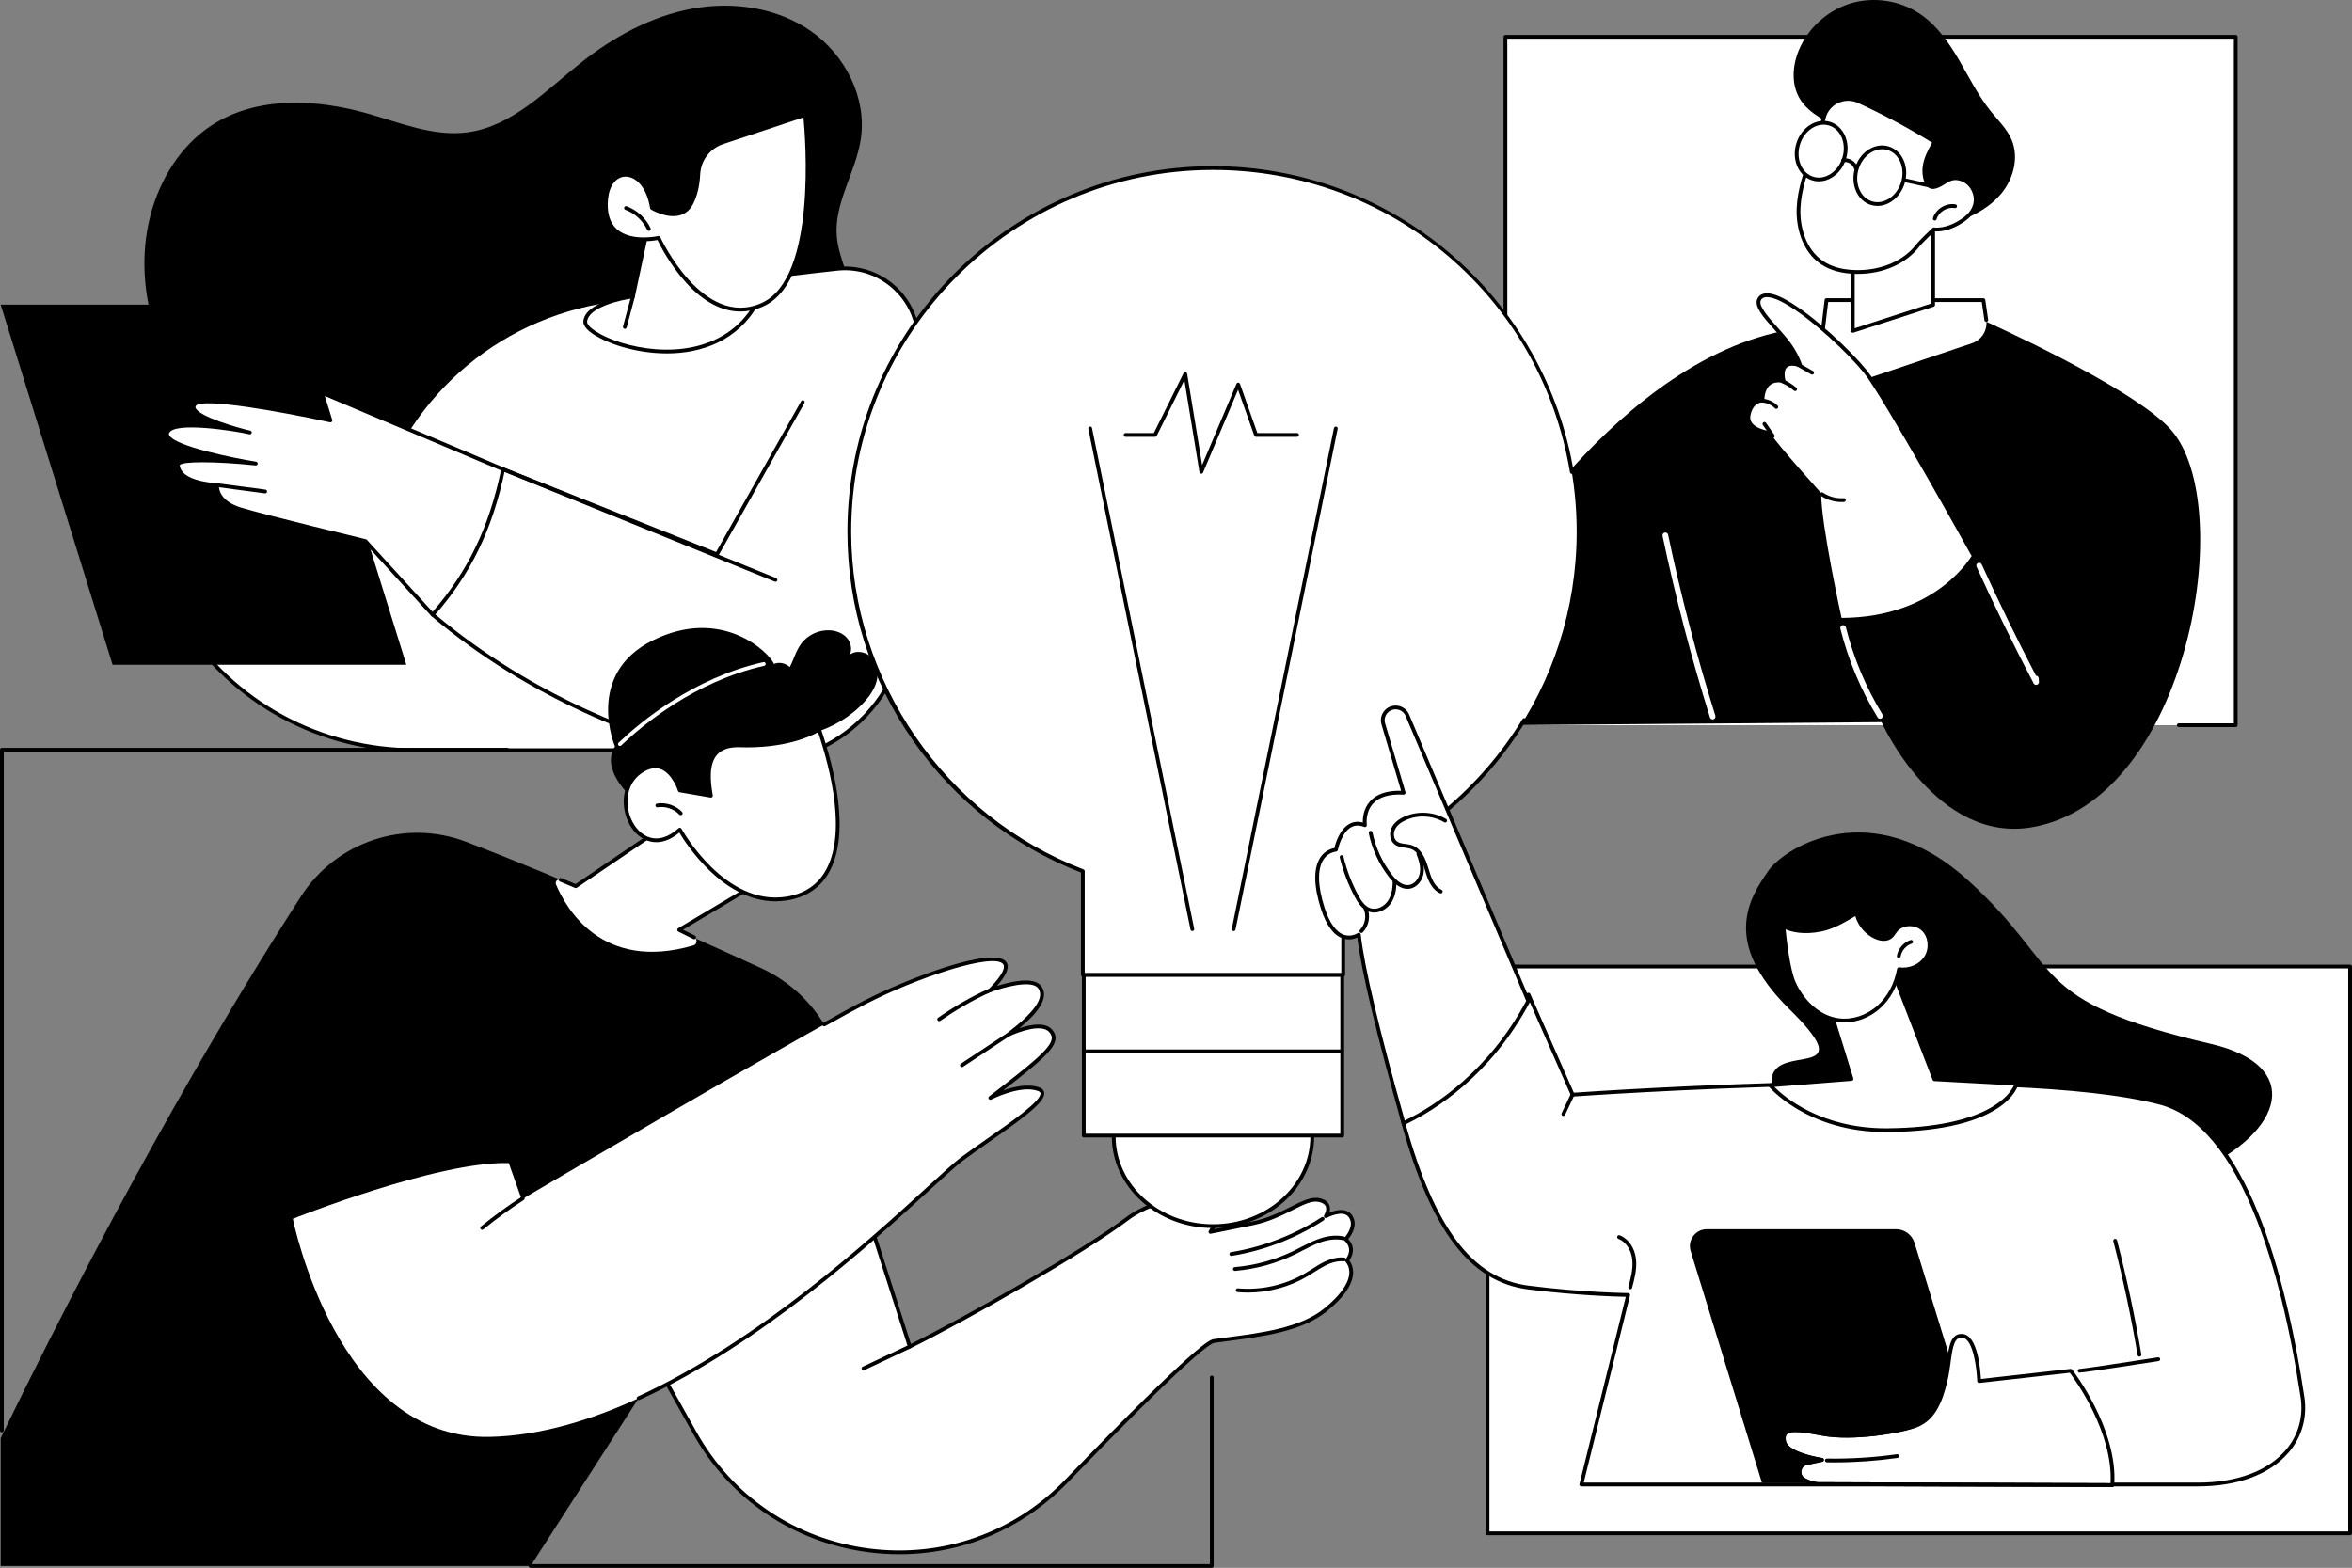 <?xml version="1.0" encoding="UTF-8" standalone="no"?>

<svg version="1.1" viewBox="0 0 1661.813 1107.999" xmlns="http://www.w3.org/2000/svg">
   <rect x="0" y="0" width="1661.813" height="1107.999" fill="#808080" stroke="none"/>
   <defs>
      <style>
         :root {
            --color-primary: oklch(60% 0.1 300);
            --color-primary-light: oklch(91% 0.05 300);
         }
      </style>
   </defs>
   <g transform="translate(-4343.52,-249.334)">
      <path id="path42"
         d="m 4916.773,271.533 c -24.027,-16.893 -55.4,-21.427 -84.267,-16.067 -28.88,5.36 -55.427,19.907 -78.453,38.12 -24.96,19.76 -48.653,45.08 -80.213,49.267 -23.747,3.147 -47.04,-6.547 -70.067,-13.147 -36.853,-10.56 -79.093,-12.653 -111.107,8.453 -21.667,14.28 -36.133,37.893 -42.747,63 -14.653,55.64 8.733,117.216 51.173,156.085 42.44,38.871 101.147,56.756 158.693,57.809 57.533,1.053 114.32,-13.479 168.56,-32.74 27.16,-9.645 54.373,-20.781 76.587,-39.139 21.787,-17.999 38.4,-44.063 39.333,-72.24 1.613,-6.976 0.88,-14.763 -0.907,-21.816 -2.747,-10.893 -7.613,-21.32 -8.587,-32.507 -2.093,-23.787 13.44,-45.467 16.96,-69.08 4.347,-29.04 -10.947,-59.107 -34.96,-76"
         style="fill:#000000;fill-opacity:1;fill-rule:nonzero;stroke:none;stroke-width:0.133" />
      <path id="path43"
         d="m 4636.813,779.483 h 268.4 c 20.56,-133.271 61.333,-305.233 30.547,-340.283 0,0 -86.48,9 -168.333,23.56 -81.507,14.495 -146.027,76.967 -163.413,157.901 -4.427,20.579 -132.867,15.872 -142.48,38.461 -2.56,6 2.28,17.305 10.76,30.673 35.64,56.163 98,89.687 164.52,89.687"
         style="fill:#ffffff;fill-opacity:1;fill-rule:nonzero;stroke:none;stroke-width:0.133" />
      <path id="path44"
         d="m 4935.2,440.6 c -8.4,0.893 -90.52,9.773 -167.547,23.48 -81.24,14.443 -144.96,76.016 -162.333,156.86 -2.373,11.047 -33.147,14.876 -68.76,19.312 -32.453,4.04 -69.213,8.617 -73.8,19.392 -1.48,3.449 -0.813,11.357 10.653,29.436 35.4,55.773 96.48,89.069 163.4,89.069 h 267.267 c 4.493,-29.061 10.027,-60.413 15.373,-90.745 19,-107.707 38.64,-219.056 15.747,-246.804 z m -29.987,340.216 h -268.4 c -32.973,0 -65.64,-8.28 -94.48,-23.944 -29,-15.752 -53.613,-38.7 -71.16,-66.361 -9.853,-15.517 -13.4,-25.955 -10.867,-31.911 5.187,-12.187 39.547,-16.464 75.92,-20.995 31.707,-3.948 64.507,-8.031 66.48,-17.225 8.6,-39.989 28.667,-76.139 58.04,-104.543 29.4,-28.427 66.213,-47.235 106.44,-54.384 80.973,-14.4 167.573,-23.48 168.44,-23.573 0.427,-0.053 0.853,0.12 1.133,0.44 24.427,27.813 5.427,135.516 -14.68,249.547 -5.413,30.713 -11.013,62.471 -15.547,91.82 -0.093,0.649 -0.653,1.129 -1.32,1.129"
         style="fill:#000000;fill-opacity:1;fill-rule:nonzero;stroke:none;stroke-width:0.133" />
      <path id="path45"
         d="m 4699,580.976 151.053,60.156 60.667,-107.621 25.04,-94.311 c 30.16,-2.72 56.267,20.8 56.653,51.088 0.68,53.18 -0.16,135.089 -8.947,204.779 -7.973,63.309 -69.573,105.421 -131.48,89.981 -59.28,-14.783 -134.907,-43.915 -202.787,-101.336 l 49.8,-102.736"
         style="fill:#ffffff;fill-opacity:1;fill-rule:nonzero;stroke:none;stroke-width:0.133" />
      <path id="path46"
         d="m 4877.733,789.541 c -8.72,0 -17.467,-1.056 -26.08,-3.2 -53.813,-13.424 -132.787,-41.947 -203.32,-101.611 -0.467,-0.393 -0.6,-1.052 -0.333,-1.6 l 49.813,-102.736 c 0.293,-0.631 1.04,-0.916 1.693,-0.656 l 149.96,59.724 60.093,-106.607 c 0.36,-0.643 1.16,-0.873 1.813,-0.507 0.64,0.361 0.867,1.175 0.507,1.816 l -60.653,107.621 c -0.333,0.58 -1.04,0.833 -1.667,0.583 l -149.893,-59.695 -48.813,100.687 c 69.933,58.875 148.107,87.088 201.453,100.391 29.16,7.272 60.12,1.699 84.933,-15.292 24.787,-16.975 41.147,-43.785 44.907,-73.559 8.667,-68.732 9.64,-149.197 8.933,-204.596 -0.187,-14.264 -6.12,-27.385 -16.707,-36.932 -10.6,-9.56 -24.267,-14.12 -38.493,-12.84 -0.72,0.067 -1.373,-0.48 -1.44,-1.213 -0.067,-0.733 0.467,-1.373 1.2,-1.44 14.747,-1.347 29.52,3.587 40.52,13.507 10.987,9.92 17.4,24.087 17.587,38.884 0.707,55.483 -0.267,136.081 -8.947,204.964 -3.853,30.529 -20.64,58.02 -46.053,75.425 -18.12,12.411 -39.44,18.88 -61.013,18.881"
         style="fill:#000000;fill-opacity:1;fill-rule:nonzero;stroke:none;stroke-width:0.133" />
      <path id="path47"
         d="m 4891.426,660.456 c -0.173,0 -0.333,-0.032 -0.507,-0.097 l -192.413,-78.147 c -0.68,-0.277 -1.013,-1.055 -0.733,-1.737 0.28,-0.683 1.053,-1.008 1.733,-0.733 l 192.427,78.145 c 0.68,0.277 1,1.055 0.733,1.737 -0.213,0.517 -0.72,0.832 -1.24,0.832"
         style="fill:#000000;fill-opacity:1;fill-rule:nonzero;stroke:none;stroke-width:0.133" />
      <path id="path48" d="m 4630.627,719.119 h -207.56 L 4344,464.627 h 207.56 l 79.067,254.492"
         style="fill:oklch(91% 0.05 300);fill-opacity:1;fill-rule:nonzero;stroke:none;stroke-width:0.133" />
      <path id="path49"
         d="m 4699,580.976 -128.107,-54.145 6.093,19.655 c 0,0 -89.613,-19.783 -96.067,-11.248 -6.467,8.535 37.76,19.485 39.12,19.707 1.36,0.223 -53.613,-11.072 -58.28,0 -4.667,11.073 62.48,21.992 62.48,21.992 0,0 -55.72,-5.844 -55.053,1.249 0.667,7.095 9.053,12.648 27.747,13.98 0,0 -1.573,11.664 16.6,17.175 18.173,5.511 88.24,22.397 88.24,22.397 l 47.427,51.975 c 29.747,-33.703 42.64,-68.101 49.8,-102.736"
         style="fill:#ffffff;fill-opacity:1;fill-rule:nonzero;stroke:none;stroke-width:0.133" />
      <path id="path50"
         d="m 4486.72,576.024 c -9.413,0 -15.6,0.687 -16.213,2.067 0.667,7.039 10.08,11.575 26.52,12.745 0.36,0.025 0.707,0.201 0.933,0.488 0.24,0.285 0.333,0.653 0.293,1.02 -0.053,0.423 -1.093,10.636 15.667,15.72 17.92,5.437 87.453,22.208 88.16,22.377 0.253,0.061 0.493,0.2 0.667,0.397 l 46.427,50.873 c 24.827,-28.475 39.773,-59.403 48.307,-99.935 l -124.467,-52.601 5.253,16.912 c 0.133,0.455 0.027,0.948 -0.293,1.299 -0.32,0.349 -0.8,0.503 -1.267,0.4 -34.333,-7.577 -90.413,-17.469 -94.733,-11.745 -0.387,0.527 -0.467,0.997 -0.24,1.573 2.467,6.301 30.84,14.293 37.533,15.808 0.747,0.152 1.173,0.244 1.213,0.259 0.653,0.219 1.04,0.908 0.88,1.584 -0.173,0.676 -0.84,1.109 -1.533,0.996 -0.027,-0.005 -0.267,-0.06 -0.693,-0.161 -10,-2.269 -52.627,-8.985 -56.147,-0.636 -0.133,0.332 -0.253,0.805 0.147,1.521 4.32,7.811 45.733,16.099 61.32,18.633 0.72,0.116 1.213,0.777 1.107,1.493 -0.093,0.715 -0.733,1.223 -1.453,1.148 -14.2,-1.488 -27.547,-2.236 -37.387,-2.236 z m 162.48,109.021 c -0.373,0 -0.733,-0.157 -0.987,-0.435 l -47.16,-51.673 c -5.707,-1.38 -70.613,-17.077 -87.907,-22.321 -15.48,-4.696 -17.427,-13.727 -17.587,-17.219 -23.013,-1.923 -27.253,-10.241 -27.707,-15.088 -0.053,-0.569 0.053,-1.417 0.853,-2.209 3.133,-3.099 18.04,-3.116 31.827,-2.388 -16.613,-3.696 -36.32,-9.267 -39.733,-15.435 -0.693,-1.269 -0.8,-2.601 -0.267,-3.851 2.973,-7.064 22.573,-6.223 38.573,-4.251 -9.12,-3.221 -18.173,-7.371 -19.84,-11.555 -0.587,-1.459 -0.387,-2.908 0.587,-4.189 6.36,-8.397 76.027,6.088 95.187,10.26 l -5.427,-17.465 c -0.16,-0.496 0,-1.035 0.373,-1.384 0.387,-0.349 0.947,-0.443 1.413,-0.24 l 128.12,54.147 c 0.587,0.247 0.92,0.875 0.787,1.497 -8.693,42.072 -24.16,73.947 -50.107,103.348 -0.253,0.284 -0.613,0.448 -0.987,0.451 -0.013,0 -0.013,0 -0.013,0"
         style="fill:#000000;fill-opacity:1;fill-rule:nonzero;stroke:none;stroke-width:0.133" />
      <path id="path51"
         d="m 4530.893,598 c -0.067,0 -0.12,-0.004 -0.173,-0.012 l -33.973,-4.501 c -0.72,-0.096 -1.24,-0.767 -1.147,-1.497 0.107,-0.729 0.773,-1.236 1.507,-1.145 l 33.96,4.501 c 0.733,0.096 1.24,0.767 1.147,1.497 -0.093,0.671 -0.667,1.157 -1.32,1.157"
         style="fill:#000000;fill-opacity:1;fill-rule:nonzero;stroke:none;stroke-width:0.133" />
      <path id="path52"
         d="m 4804.16,396.267 -13.4,62.533 c 0,0 -32.547,4.173 -33.747,17.688 -1.2,13.508 87.787,46.028 121,-12.568 l -73.853,-67.653"
         style="fill:#ffffff;fill-opacity:1;fill-rule:nonzero;stroke:none;stroke-width:0.133" />
      <path id="path53"
         d="m 4790.76,458.8 h 0.013 z m 14.213,-59.987 -12.907,60.267 c -0.12,0.547 -0.573,0.96 -1.133,1.04 -8.76,1.12 -31.68,6.293 -32.587,16.485 -0.307,3.448 8.72,10.087 23.853,14.801 30.587,9.532 73.413,8.039 94.12,-27.233 z m 9.667,100.28 c -11.6,0 -23.08,-1.976 -33.24,-5.141 -12.787,-3.984 -26.28,-11.187 -25.72,-17.583 1.173,-13.223 28.413,-17.943 33.973,-18.769 l 13.2,-61.613 c 0.107,-0.467 0.44,-0.853 0.907,-1 0.453,-0.147 0.947,-0.027 1.293,0.293 l 73.853,67.653 c 0.467,0.413 0.573,1.093 0.267,1.64 -14.48,25.548 -39.813,34.519 -64.533,34.52"
         style="fill:#000000;fill-opacity:1;fill-rule:nonzero;stroke:none;stroke-width:0.133" />
      <path id="path54"
         d="m 4785,481.701 c -0.12,0 -0.24,-0.013 -0.347,-0.045 -0.72,-0.189 -1.133,-0.92 -0.947,-1.631 l 5.773,-21.572 c 0.187,-0.72 0.92,-1.133 1.627,-0.947 0.707,0.187 1.133,0.92 0.947,1.627 l -5.773,21.579 c -0.16,0.596 -0.693,0.989 -1.28,0.989"
         style="fill:#000000;fill-opacity:1;fill-rule:nonzero;stroke:none;stroke-width:0.133" />
      <path id="path55"
         d="m 4804.16,396.267 c 0,0 20.12,12.147 27.987,-3.573 3.227,-6.453 4.44,-13.787 4.76,-20.213 0.52,-10.333 7.32,-19.293 17.133,-22.56 l 58.307,-19.467 c 0,0 13.053,114.787 -30.067,134.173 -43.12,19.405 -73.48,-47.173 -73.48,-47.173 0,0 -40.8,9.307 -36.973,-27.947 2.4,-23.493 27.493,-23.027 32.333,6.76"
         style="fill:#ffffff;fill-opacity:1;fill-rule:nonzero;stroke:none;stroke-width:0.133" />
      <path id="path56"
         d="m 4808.8,416.12 c 0.507,0 0.987,0.293 1.213,0.773 0.293,0.653 30.307,65.157 71.72,46.52 38.973,-17.533 30.813,-117.107 29.453,-131.16 l -56.72,18.92 c -9.36,3.133 -15.733,11.52 -16.227,21.373 -0.4,8.067 -2.053,15.04 -4.907,20.747 -2.107,4.213 -5.24,6.947 -9.307,8.133 -9.28,2.68 -20.107,-3.747 -20.56,-4.027 -0.333,-0.2 -0.56,-0.533 -0.627,-0.92 -2.547,-15.707 -10.613,-22.48 -17.52,-22.32 -6.44,0.187 -11.227,6.267 -12.173,15.48 -1.013,9.827 1.107,17.133 6.28,21.72 10.147,8.973 28.88,4.84 29.067,4.787 0.107,-0.013 0.2,-0.027 0.307,-0.027 z m 57.76,53.353 c -12.947,0 -25.92,-6.82 -38.173,-20.26 -11.2,-12.267 -18.507,-26.467 -20.347,-30.253 -4.307,0.8 -20.56,3.08 -30.387,-5.6 -5.853,-5.187 -8.267,-13.253 -7.16,-23.987 1.093,-10.627 6.88,-17.653 14.76,-17.88 7.88,-0.253 17.187,7.08 20.12,23.92 2.187,1.2 10.827,5.507 17.92,3.44 3.32,-0.96 5.893,-3.227 7.653,-6.76 2.693,-5.373 4.253,-11.987 4.64,-19.68 0.547,-10.96 7.627,-20.293 18.027,-23.76 l 58.307,-19.453 c 0.387,-0.133 0.8,-0.08 1.147,0.133 0.333,0.213 0.56,0.573 0.6,0.973 0.547,4.733 12.667,115.973 -30.84,135.547 -5.387,2.417 -10.827,3.619 -16.267,3.62"
         style="fill:#000000;fill-opacity:1;fill-rule:nonzero;stroke:none;stroke-width:0.133" />
      <path id="path57"
         d="m 4801.973,412.507 c -0.493,0 -0.973,-0.28 -1.2,-0.76 -3.053,-6.507 -8.667,-11.667 -15.413,-14.147 -0.693,-0.253 -1.04,-1.013 -0.787,-1.707 0.253,-0.693 1.027,-1.04 1.707,-0.8 7.4,2.72 13.56,8.373 16.907,15.52 0.307,0.667 0.027,1.467 -0.64,1.773 -0.187,0.08 -0.387,0.12 -0.573,0.12"
         style="fill:#000000;fill-opacity:1;fill-rule:nonzero;stroke:none;stroke-width:0.133" />
      <path id="path58" d="m 5407.173,761.819 h 516.013 V 275.347 h -516.013 v 486.472"
         style="fill:#ffffff;fill-opacity:1;fill-rule:nonzero;stroke:none;stroke-width:0.133" />
      <path id="path59"
         d="m 5923.186,763.152 h -40.227 c -0.733,0 -1.333,-0.596 -1.333,-1.333 0,-0.737 0.6,-1.333 1.333,-1.333 h 38.893 V 276.68 h -513.347 v 343.057 c 0,0.736 -0.587,1.333 -1.333,1.333 -0.733,0 -1.333,-0.597 -1.333,-1.333 V 275.347 c 0,-0.733 0.6,-1.333 1.333,-1.333 h 516.013 c 0.733,0 1.333,0.6 1.333,1.333 v 486.472 c 0,0.737 -0.6,1.333 -1.333,1.333"
         style="fill:#000000;fill-opacity:1;fill-rule:nonzero;stroke:none;stroke-width:0.133" />
      <path id="path60"
         d="M 5407.173,761.819 V 641.361 c 0,0 109.2,-176.988 245.92,-160.095 l 91.6,-5.588 c 0,0 104.48,46.499 132.227,76.795 48.293,52.725 13.16,262.281 -97.587,281.44 -67.947,11.752 -106.387,-74.251 -106.387,-74.251 l -265.773,2.156"
         style="fill:oklch(60% 0.1 300);fill-opacity:1;fill-rule:nonzero;stroke:none;stroke-width:0.133" />
      <path id="path61"
         d="m 5553.613,757.741 c -0.853,0 -1.64,-0.548 -1.907,-1.403 -13.173,-42.025 -24.44,-85.184 -33.507,-128.28 -0.227,-1.081 0.467,-2.143 1.547,-2.368 1.08,-0.235 2.147,0.463 2.373,1.545 9.04,42.969 20.28,86.005 33.4,127.907 0.333,1.053 -0.253,2.176 -1.307,2.507 -0.2,0.063 -0.4,0.092 -0.6,0.092"
         style="fill:#ffffff;fill-opacity:1;fill-rule:nonzero;stroke:none;stroke-width:0.133" />
      <path id="path62"
         d="m 5782.16,733.339 c -0.733,0 -1.413,-0.4 -1.773,-1.072 -14.133,-26.987 -27.707,-54.716 -40.333,-82.42 -0.453,-1.005 -0.013,-2.192 0.987,-2.651 1.013,-0.453 2.2,-0.012 2.653,0.992 12.027,26.4 24.92,52.825 38.347,78.605 1.013,0.029 1.867,0.824 1.933,1.857 l 0.187,2.547 c 0.067,0.944 -0.547,1.807 -1.453,2.065 -0.187,0.051 -0.36,0.076 -0.547,0.076"
         style="fill:#ffffff;fill-opacity:1;fill-rule:nonzero;stroke:none;stroke-width:0.133" />
      <path id="path63"
         d="m 5746.933,475.427 -2.027,-14 h -110.88 l -2.587,21.523 c -0.733,6.173 1.507,12.332 6.027,16.599 l 20.187,19.035 79.173,-26.688 c 6.907,-2.328 11.16,-9.256 10.107,-16.468"
         style="fill:#ffffff;fill-opacity:1;fill-rule:nonzero;stroke:none;stroke-width:0.133" />
      <path id="path64"
         d="m 5631.453,484.283 c -0.053,0 -0.107,-0.003 -0.16,-0.009 -0.733,-0.088 -1.253,-0.751 -1.173,-1.483 l 2.587,-21.524 c 0.08,-0.667 0.64,-1.173 1.32,-1.173 h 110.88 c 0.653,0 1.227,0.48 1.32,1.147 l 2.027,13.996 c 0.107,0.728 -0.4,1.404 -1.12,1.511 -0.747,0.112 -1.413,-0.399 -1.52,-1.128 l -1.867,-12.859 h -108.533 l -2.44,20.348 c -0.08,0.677 -0.667,1.175 -1.32,1.175"
         style="fill:#000000;fill-opacity:1;fill-rule:nonzero;stroke:none;stroke-width:0.133" />
      <path id="path65"
         d="m 5671.867,757.299 c -0.667,0 -1.333,-0.34 -1.707,-0.957 -11.907,-19.48 -20.76,-40.585 -26.32,-62.731 -0.267,-1.072 0.387,-2.157 1.453,-2.427 1.067,-0.264 2.16,0.383 2.427,1.452 5.467,21.755 14.16,42.485 25.853,61.619 0.573,0.943 0.28,2.173 -0.667,2.751 -0.32,0.197 -0.68,0.293 -1.04,0.293"
         style="fill:#ffffff;fill-opacity:1;fill-rule:nonzero;stroke:none;stroke-width:0.133" />
      <path id="path66"
         d="m 5644.68,686.008 c 0,0 -14.547,-65.901 -14.413,-88.199 0,0 -28.56,-31.501 -36.16,-42.487 0,0 -17.187,-1.879 -15.107,-12.657 2.08,-10.777 9.827,-10.305 9.827,-10.305 0,0 -0.84,-16.759 14.92,-13.777 0,0 -4.733,-16.331 11.68,-11.119 0,0 -2.627,-8.597 -9.76,-17.46 -8.56,-10.644 -21.707,-22.321 -19.413,-28.577 1.467,-4.013 6.96,-5.587 18.893,1.133 18.56,10.453 44.627,34.928 56.227,49.187 13.413,16.497 75.973,129.191 75.973,129.191 0,0 -24.213,44.796 -92.667,45.071"
         style="fill:#ffffff;fill-opacity:1;fill-rule:nonzero;stroke:none;stroke-width:0.133" />
      <path id="path67"
         d="m 5737.346,642.269 c -0.467,0 -0.92,-0.247 -1.16,-0.687 -0.627,-1.125 -62.667,-112.777 -75.853,-128.996 -10.667,-13.127 -36.707,-38.081 -55.84,-48.867 -8.88,-5 -13.067,-4.693 -14.76,-4.067 -1.093,0.4 -1.827,1.133 -2.227,2.227 -1.44,3.907 5.693,11.881 11.987,18.924 2.453,2.752 4.987,5.599 7.213,8.364 7.213,8.961 9.88,17.544 10,17.907 0.133,0.473 0.013,0.988 -0.347,1.337 -0.347,0.348 -0.867,0.468 -1.333,0.323 -3.013,-0.956 -7.013,-1.679 -9.04,0.293 -2.32,2.26 -1.48,7.395 -0.96,9.183 0.12,0.445 0.013,0.927 -0.293,1.268 -0.32,0.343 -0.773,0.504 -1.24,0.413 -4.107,-0.776 -7.32,-0.184 -9.547,1.763 -4.093,3.572 -3.8,10.568 -3.787,10.639 0.013,0.379 -0.133,0.747 -0.4,1.013 -0.267,0.268 -0.653,0.397 -1.013,0.384 -0.293,0.005 -6.627,-0.189 -8.44,9.227 -0.387,2.024 -0.027,3.756 1.107,5.293 3.453,4.7 12.733,5.776 12.827,5.787 0.733,0.081 1.267,0.74 1.187,1.472 -0.08,0.729 -0.733,1.244 -1.467,1.179 -0.427,-0.047 -10.533,-1.211 -14.693,-6.851 -1.573,-2.141 -2.107,-4.627 -1.573,-7.384 1.72,-8.915 7.2,-10.86 9.8,-11.276 0.107,-2.512 0.787,-8.083 4.693,-11.493 2.493,-2.172 5.8,-3.063 9.853,-2.656 -0.427,-2.611 -0.667,-7.187 2.093,-9.871 1.987,-1.937 5.053,-2.476 9.147,-1.605 -1.253,-3.099 -3.973,-8.852 -8.653,-14.672 -2.173,-2.712 -4.693,-5.533 -7.133,-8.26 -7.76,-8.701 -14.48,-16.22 -12.493,-21.62 0.667,-1.827 1.987,-3.147 3.813,-3.813 3.787,-1.4 9.507,0.04 16.987,4.253 19.427,10.941 45.8,36.217 56.6,49.505 13.347,16.4 73.56,124.779 76.12,129.384 0.347,0.643 0.12,1.456 -0.52,1.812 -0.213,0.115 -0.427,0.168 -0.653,0.168"
         style="fill:#000000;fill-opacity:1;fill-rule:nonzero;stroke:none;stroke-width:0.133" />
      <path id="path68"
         d="m 5644.653,604.117 c -5.173,0 -10.307,-1.544 -14.613,-4.424 -0.613,-0.409 -0.773,-1.237 -0.36,-1.849 0.4,-0.611 1.24,-0.776 1.84,-0.368 4.307,2.88 9.533,4.267 14.693,3.921 0.72,-0.009 1.373,0.507 1.427,1.24 0.04,0.735 -0.507,1.372 -1.24,1.421 -0.587,0.039 -1.16,0.059 -1.747,0.059"
         style="fill:#000000;fill-opacity:1;fill-rule:nonzero;stroke:none;stroke-width:0.133" />
      <path id="path69"
         d="m 5596.106,558.792 c -0.413,0 -0.84,-0.201 -1.093,-0.575 l -5.933,-8.557 c -0.413,-0.604 -0.267,-1.435 0.347,-1.855 0.6,-0.421 1.427,-0.269 1.853,0.336 l 5.92,8.557 c 0.427,0.607 0.28,1.437 -0.333,1.856 -0.227,0.16 -0.493,0.237 -0.76,0.237"
         style="fill:#000000;fill-opacity:1;fill-rule:nonzero;stroke:none;stroke-width:0.133" />
      <path id="path70"
         d="m 5598.587,538.269 c -0.347,0 -0.68,-0.131 -0.947,-0.389 -2.413,-2.416 -5.76,-3.913 -9.173,-4.112 -0.733,-0.041 -1.293,-0.672 -1.253,-1.407 0.04,-0.737 0.667,-1.289 1.413,-1.255 4.053,0.235 8.027,2.015 10.907,4.885 0.52,0.521 0.52,1.365 0,1.887 -0.267,0.26 -0.613,0.391 -0.947,0.391"
         style="fill:#000000;fill-opacity:1;fill-rule:nonzero;stroke:none;stroke-width:0.133" />
      <path id="path71"
         d="m 5611.88,525.721 c -0.32,0 -0.627,-0.109 -0.88,-0.332 -2.627,-2.307 -5.6,-4.147 -8.827,-5.468 -0.68,-0.279 -1.013,-1.057 -0.733,-1.739 0.28,-0.681 1.067,-1.004 1.733,-0.729 3.507,1.433 6.733,3.429 9.587,5.933 0.547,0.485 0.6,1.328 0.12,1.881 -0.267,0.3 -0.64,0.453 -1,0.453"
         style="fill:#000000;fill-opacity:1;fill-rule:nonzero;stroke:none;stroke-width:0.133" />
      <path id="path72"
         d="m 5623.88,514.079 c -0.213,0 -0.44,-0.056 -0.653,-0.175 l -10.4,-5.907 c -0.64,-0.363 -0.867,-1.177 -0.493,-1.817 0.36,-0.641 1.173,-0.868 1.813,-0.5 l 10.4,5.905 c 0.64,0.364 0.867,1.177 0.493,1.819 -0.24,0.432 -0.693,0.675 -1.16,0.675"
         style="fill:#000000;fill-opacity:1;fill-rule:nonzero;stroke:none;stroke-width:0.133" />
      <path id="path73"
         d="m 5709.373,404.933 v 59.853 l -56.747,18.364 v -50.071 c 0,0 41.707,-32.107 56.747,-28.147"
         style="fill:#ffffff;fill-opacity:1;fill-rule:nonzero;stroke:none;stroke-width:0.133" />
      <path id="path74"
         d="m 5653.96,433.733 v 47.584 l 54.08,-17.504 V 406.027 c -14.12,-2.08 -49.373,24.16 -54.08,27.707 z m -1.333,50.751 c -0.28,0 -0.547,-0.087 -0.787,-0.255 -0.333,-0.252 -0.547,-0.651 -0.547,-1.079 v -50.071 c 0,-0.413 0.2,-0.813 0.52,-1.053 1.72,-1.333 42.413,-32.467 57.893,-28.373 0.587,0.147 1,0.68 1,1.28 v 59.853 c 0,0.587 -0.373,1.093 -0.933,1.267 l -56.733,18.365 c -0.133,0.045 -0.267,0.065 -0.413,0.065"
         style="fill:#000000;fill-opacity:1;fill-rule:nonzero;stroke:none;stroke-width:0.133" />
      <path id="path75"
         d="m 5757.453,386.24 c 8.773,-10.533 12.72,-25.8 7.28,-38.387 -3.213,-7.453 -9.24,-13.24 -14.347,-19.533 -9.053,-11.133 -15.44,-24.133 -22.693,-36.52 -7.24,-12.387 -15.667,-24.547 -27.547,-32.587 -14.107,-9.573 -32.56,-12.413 -48.893,-7.533 -16.333,4.867 -30.213,17.373 -36.76,33.107 -4.56,10.933 -5.453,24.093 0.627,34.253 6.827,11.413 20.347,16.48 31.68,23.4 15.613,9.533 27.88,23.36 40.627,36.24 6.28,6.347 12.72,12.573 19.813,18.013 3.6,2.773 7.36,5.32 11.307,7.573 4.88,2.8 6.787,2.147 12.027,0.12 10.147,-3.947 19.84,-9.707 26.88,-18.147"
         style="fill:#000000;fill-opacity:1;fill-rule:nonzero;stroke:none;stroke-width:0.133" />
      <path id="path76"
         d="m 5703.266,367.707 c 0.733,-6.48 3.987,-12.36 7.173,-18.053 -17.24,-10.693 -35.147,-20.307 -53.573,-28.787 -10.173,-4.693 -22.293,1.013 -24.827,11.933 -1.653,7.147 -4.067,14.2 -6.573,21.107 -5,13.8 -10.493,27.747 -11.16,42.413 -0.68,14.667 4.44,30.533 16.64,38.693 7.04,4.707 15.72,6.413 24.187,6.533 16.307,0.24 33.387,-5.72 43.333,-18.64 2.093,-2.733 11.36,-11.493 11.36,-11.493 0,0 9.253,1.8 21.493,-7.08 7.667,-5.56 10.52,-13.64 5.973,-21.747 -1.933,-3.453 -5.24,-5.973 -9.067,-6.947 -7.907,-2.013 -11.013,4.08 -17.64,5.72 -6.68,1.653 -7.84,-8.973 -7.32,-13.653"
         style="fill:#ffffff;fill-opacity:1;fill-rule:nonzero;stroke:none;stroke-width:0.133" />
      <path id="path77"
         d="m 5649.346,320.547 c -2.507,0 -5.013,0.573 -7.347,1.707 -4.413,2.173 -7.56,6.12 -8.653,10.84 -1.693,7.307 -4.187,14.547 -6.627,21.267 l -1.16,3.2 c -4.587,12.533 -9.32,25.493 -9.933,38.813 -0.573,12.573 3.347,29.027 16.067,37.533 6.053,4.04 13.947,6.173 23.467,6.307 0.32,0.013 0.627,0.013 0.947,0.013 17.16,0 32.533,-6.747 41.307,-18.133 2.133,-2.773 11.107,-11.293 11.493,-11.653 0.307,-0.293 0.747,-0.427 1.173,-0.347 0.08,0.013 8.907,1.547 20.467,-6.84 7.48,-5.427 9.573,-12.907 5.587,-20.013 -1.747,-3.12 -4.747,-5.427 -8.24,-6.307 -4.4,-1.12 -7.08,0.56 -10.2,2.493 -2.013,1.253 -4.093,2.56 -6.787,3.227 -2.053,0.507 -3.92,0.093 -5.4,-1.213 -3.4,-2.973 -3.987,-10.093 -3.56,-13.893 0.707,-6.373 3.8,-12.213 6.707,-17.427 -16.8,-10.36 -34.4,-19.787 -52.333,-28.04 -2.227,-1.027 -4.6,-1.533 -6.973,-1.533 z m 6.76,122.347 c -0.333,0 -0.653,0 -0.987,-0.013 -10.04,-0.147 -18.427,-2.427 -24.92,-6.76 -13.627,-9.12 -17.84,-26.573 -17.227,-39.867 0.627,-13.733 5.427,-26.893 10.08,-39.613 l 1.16,-3.187 c 2.413,-6.653 4.88,-13.787 6.533,-20.96 1.267,-5.507 4.947,-10.107 10.08,-12.627 5.24,-2.573 11.293,-2.653 16.6,-0.213 18.427,8.48 36.493,18.2 53.707,28.867 0.613,0.373 0.813,1.16 0.467,1.787 -2.96,5.267 -6.293,11.24 -7.013,17.547 -0.373,3.387 0.213,9.427 2.68,11.587 0.827,0.72 1.787,0.92 3,0.613 2.28,-0.56 4.173,-1.747 6.013,-2.88 3.333,-2.08 6.773,-4.227 12.28,-2.827 4.187,1.067 7.8,3.827 9.907,7.587 4.64,8.28 2.2,17.267 -6.36,23.48 -10.773,7.827 -19.347,7.653 -21.827,7.4 -1.893,1.8 -9.013,8.627 -10.76,10.907 -9.267,12.04 -25.44,19.173 -43.413,19.173"
         style="fill:#000000;fill-opacity:1;fill-rule:nonzero;stroke:none;stroke-width:0.133" />
      <path id="path78"
         d="m 5710.533,405.173 c -0.12,0 -0.253,-0.013 -0.387,-0.053 -0.693,-0.213 -1.093,-0.96 -0.88,-1.667 1.96,-6.48 9.253,-10.907 15.907,-9.68 0.72,0.147 1.2,0.84 1.067,1.56 -0.133,0.72 -0.84,1.2 -1.56,1.067 -5.373,-1 -11.28,2.587 -12.867,7.827 -0.173,0.573 -0.707,0.947 -1.28,0.947"
         style="fill:#000000;fill-opacity:1;fill-rule:nonzero;stroke:none;stroke-width:0.133" />
      <path id="path79"
         d="m 5673.346,354.787 c -2.827,0 -5.693,0.893 -8.347,2.64 -3.907,2.587 -6.867,6.693 -8.333,11.587 -2.973,10.013 1.347,20.173 9.64,22.653 8.293,2.467 17.48,-3.667 20.467,-13.68 1.453,-4.893 1.227,-9.96 -0.64,-14.267 -1.827,-4.213 -5.027,-7.2 -9,-8.373 -1.24,-0.373 -2.507,-0.56 -3.787,-0.56 z m -3.293,40.08 c -1.507,0 -3.013,-0.213 -4.507,-0.653 -9.707,-2.893 -14.827,-14.533 -11.427,-25.96 1.627,-5.493 4.973,-10.12 9.413,-13.053 4.52,-2.973 9.613,-3.827 14.36,-2.413 4.747,1.413 8.547,4.92 10.693,9.88 2.107,4.88 2.373,10.587 0.733,16.08 -2.88,9.667 -10.96,16.12 -19.267,16.12"
         style="fill:#000000;fill-opacity:1;fill-rule:nonzero;stroke:none;stroke-width:0.133" />
      <path id="path80"
         d="m 5613.947,351.267 c -3.2,10.733 1.52,21.613 10.533,24.307 9.013,2.68 18.92,-3.84 22.12,-14.573 3.2,-10.733 -1.52,-21.613 -10.533,-24.307 -9.027,-2.68 -18.92,3.84 -22.12,14.573"
         style="fill:#ffffff;fill-opacity:1;fill-rule:nonzero;stroke:none;stroke-width:0.133" />
      <path id="path81"
         d="m 5631.893,337.427 c -2.827,0 -5.693,0.893 -8.333,2.64 -3.92,2.573 -6.88,6.693 -8.333,11.587 -2.987,10.013 1.333,20.173 9.64,22.64 3.973,1.187 8.28,0.44 12.12,-2.093 3.92,-2.573 6.88,-6.693 8.333,-11.587 2.987,-10.013 -1.347,-20.173 -9.64,-22.64 -1.24,-0.373 -2.507,-0.547 -3.787,-0.547 z m -3.24,40.093 c -1.533,0 -3.067,-0.227 -4.547,-0.667 -9.72,-2.893 -14.84,-14.547 -11.44,-25.96 1.64,-5.493 4.987,-10.133 9.427,-13.053 4.507,-2.973 9.6,-3.84 14.347,-2.427 9.707,2.893 14.84,14.547 11.44,25.96 -1.64,5.493 -4.987,10.133 -9.427,13.053 -3.093,2.04 -6.467,3.093 -9.8,3.093"
         style="fill:#000000;fill-opacity:1;fill-rule:nonzero;stroke:none;stroke-width:0.133" />
      <path id="path82"
         d="m 5654.773,369.427 c -0.573,0 -1.107,-0.373 -1.28,-0.96 -0.88,-3.027 -4.36,-5.12 -7.44,-4.493 -0.733,0.147 -1.427,-0.32 -1.573,-1.053 -0.147,-0.72 0.32,-1.427 1.04,-1.56 4.453,-0.893 9.267,2.013 10.533,6.36 0.2,0.707 -0.2,1.44 -0.907,1.653 -0.12,0.04 -0.253,0.053 -0.373,0.053"
         style="fill:#000000;fill-opacity:1;fill-rule:nonzero;stroke:none;stroke-width:0.133" />
      <path id="path83"
         d="m 5709.413,382.413 c -0.093,0 -0.187,0 -0.293,-0.027 l -20.347,-4.44 c -0.72,-0.147 -1.173,-0.867 -1.013,-1.587 0.16,-0.72 0.867,-1.173 1.587,-1.013 l 20.347,4.427 c 0.72,0.16 1.173,0.867 1.013,1.587 -0.133,0.627 -0.68,1.053 -1.293,1.053"
         style="fill:#000000;fill-opacity:1;fill-rule:nonzero;stroke:none;stroke-width:0.133" />
      <path id="path84"
         d="m 4935.947,995.511 c -8.667,-27.516 -28.587,-50.065 -54.813,-62.077 -51.4,-23.537 -140.693,-63.549 -208.387,-89.228 -42.973,-16.3 -91.507,-0.277 -116.413,38.351 -45.067,69.896 -122.6,198.524 -212.333,383.044 v 90.4 h 374.4 l 123.787,-192.308 126.08,-65.58 -32.32,-102.601"
         style="fill:oklch(60% 0.1 300);fill-opacity:1;fill-rule:nonzero;stroke:none;stroke-width:0.133" />
      <path id="path85"
         d="m 4986.306,1200.948 c 40.147,-19.68 124.36,-67.996 153.453,-90.18 18.84,-14.356 48.267,-16.541 58.96,-24.812 8.133,-6.296 17.587,-10.193 22.8,-6.659 6.133,4.143 7.88,15.273 -5.12,23.319 -13,8.044 -17.68,17.307 -17.68,17.307 0,0 7.867,-1.497 30.253,-6.132 22.387,-4.636 36.28,-18.704 46.68,-16.367 10.4,2.336 4.64,11.343 4.64,11.343 10.173,-4.795 16.507,-3.857 18.627,2.664 2.107,6.521 -4.587,13.631 -4.587,13.631 7.88,7.401 0.88,15.057 0.88,15.057 6,7.295 4.067,19.412 -15.387,35.085 -19.453,15.673 -53.027,18.264 -78.52,21.808 -7.787,1.083 -53.4,46.299 -104.213,98.941 -76.96,79.74 -209.107,62.367 -262.933,-34.497 -24.027,-43.244 -43.48,-77.365 -47,-80.975 l 168.307,-75.715 30.84,96.181"
         style="fill:#ffffff;fill-opacity:1;fill-rule:nonzero;stroke:none;stroke-width:0.133" />
      <path id="path86"
         d="m 4789.266,1180.995 c 4.933,6.808 20.067,33.031 46.067,79.813 25.453,45.817 69.867,75.992 121.84,82.805 51.947,6.8 102.587,-10.905 138.96,-48.587 94.467,-97.871 102.387,-98.973 105,-99.336 3.013,-0.42 6.147,-0.827 9.36,-1.243 24.2,-3.141 51.64,-6.7 68.493,-20.281 10.933,-8.815 17.107,-17.219 17.827,-24.303 0.347,-3.363 -0.533,-6.356 -2.627,-8.899 -0.427,-0.512 -0.4,-1.257 0.04,-1.747 0.253,-0.271 6,-6.797 -0.8,-13.187 -0.533,-0.504 -0.56,-1.347 -0.067,-1.884 0.067,-0.065 6.133,-6.624 4.293,-12.305 -0.693,-2.105 -1.813,-3.475 -3.453,-4.184 -2.88,-1.248 -7.493,-0.443 -13.347,2.313 -0.533,0.252 -1.173,0.121 -1.573,-0.325 -0.387,-0.447 -0.44,-1.099 -0.12,-1.599 0.027,-0.032 2.187,-3.488 1.08,-6.157 -0.627,-1.515 -2.267,-2.58 -4.88,-3.165 -4.907,-1.104 -11,1.961 -18.707,5.841 -7.32,3.677 -16.413,8.253 -27.413,10.529 -22.133,4.585 -30.2,6.121 -30.28,6.137 -0.493,0.089 -1,-0.103 -1.307,-0.508 -0.307,-0.407 -0.36,-0.949 -0.12,-1.404 0.187,-0.392 4.987,-9.691 18.16,-17.84 5.813,-3.593 9.067,-8.185 9.16,-12.931 0.067,-3.329 -1.453,-6.376 -4.08,-8.149 -4.12,-2.784 -12.453,-0.191 -21.24,6.609 -4.813,3.729 -12.987,6.18 -22.453,9.017 -12.2,3.659 -26.013,7.803 -36.507,15.8 -29.867,22.765 -115.627,71.668 -153.68,90.316 -0.347,0.172 -0.747,0.184 -1.107,0.031 -0.36,-0.151 -0.627,-0.451 -0.747,-0.819 l -30.387,-94.761 z m 189.707,166.712 c -7.333,0 -14.72,-0.48 -22.147,-1.453 -52.827,-6.92 -97.96,-37.587 -123.827,-84.151 -34.92,-62.835 -44.72,-78.563 -46.8,-80.691 -0.293,-0.312 -0.427,-0.752 -0.347,-1.179 0.08,-0.429 0.36,-0.789 0.76,-0.968 l 168.307,-75.715 c 0.347,-0.156 0.747,-0.155 1.093,0 0.347,0.153 0.613,0.449 0.733,0.809 l 30.36,94.711 c 38.613,-19.087 122.453,-66.953 151.853,-89.361 10.867,-8.293 24.933,-12.512 37.347,-16.233 9.213,-2.761 17.16,-5.147 21.6,-8.573 7.733,-5.983 18.187,-10.885 24.36,-6.709 3.373,2.283 5.347,6.175 5.253,10.412 -0.067,3.291 -1.507,9.632 -10.413,15.145 -8.48,5.241 -13.347,11.052 -15.613,14.275 4.067,-0.804 12.547,-2.501 27.213,-5.54 10.64,-2.204 19.2,-6.505 26.747,-10.299 8.187,-4.119 14.653,-7.371 20.493,-6.061 3.507,0.788 5.787,2.391 6.76,4.76 0.76,1.833 0.56,3.771 0.12,5.344 5.2,-1.997 9.373,-2.34 12.427,-1.017 2.36,1.02 4.013,2.973 4.933,5.809 1.867,5.756 -2.2,11.681 -4.04,13.976 5.853,6.373 2.373,12.808 0.747,15.124 2.067,2.901 2.947,6.341 2.573,10.016 -0.813,7.919 -7.133,16.703 -18.8,26.107 -17.44,14.055 -45.28,17.665 -69.827,20.849 -3.2,0.416 -6.333,0.821 -9.347,1.24 -3.587,0.5 -21.8,13.968 -103.44,98.547 -31.76,32.912 -74.253,50.828 -119.08,50.828"
         style="fill:#000000;fill-opacity:1;fill-rule:nonzero;stroke:none;stroke-width:0.133" />
      <path id="path87"
         d="m 5225.213,1162.784 c -2.44,0 -4.88,-0.109 -7.307,-0.329 -0.733,-0.067 -1.267,-0.715 -1.2,-1.449 0.067,-0.733 0.707,-1.271 1.453,-1.207 16.52,1.503 33.48,-2.329 47.747,-10.783 1.52,-0.897 3,-1.845 4.493,-2.792 2.6,-1.657 5.28,-3.371 8.12,-4.797 5.307,-2.68 10.293,-3.819 14.787,-3.379 0.733,0.072 1.267,0.723 1.2,1.456 -0.08,0.733 -0.72,1.257 -1.453,1.197 -4,-0.385 -8.48,0.656 -13.333,3.105 -2.72,1.367 -5.347,3.044 -7.893,4.665 -1.507,0.963 -3.013,1.927 -4.56,2.837 -12.653,7.495 -27.347,11.475 -42.053,11.475"
         style="fill:#000000;fill-opacity:1;fill-rule:nonzero;stroke:none;stroke-width:0.133" />
      <path id="path88"
         d="m 5216.013,1147.468 c -0.68,0 -1.267,-0.525 -1.32,-1.221 -0.067,-0.732 0.48,-1.379 1.213,-1.441 14.547,-1.243 28.573,-5.121 41.693,-11.529 1.707,-0.839 3.413,-1.72 5.107,-2.601 3.747,-1.94 7.613,-3.947 11.653,-5.472 6.987,-2.625 13.347,-3.289 18.907,-1.967 0.72,0.169 1.16,0.888 0.987,1.604 -0.16,0.716 -0.88,1.163 -1.6,0.989 -5.04,-1.195 -10.88,-0.567 -17.347,1.868 -3.893,1.469 -7.693,3.439 -11.373,5.344 -1.72,0.892 -3.427,1.783 -5.173,2.631 -13.413,6.552 -27.747,10.519 -42.627,11.791 -0.04,0 -0.08,0.01 -0.12,0.01"
         style="fill:#000000;fill-opacity:1;fill-rule:nonzero;stroke:none;stroke-width:0.133" />
      <path id="path89"
         d="m 5213.48,1136.895 c -0.64,0 -1.2,-0.465 -1.307,-1.12 -0.12,-0.727 0.373,-1.412 1.093,-1.529 22.653,-3.687 44.8,-12.232 64.053,-24.716 0.613,-0.401 1.44,-0.227 1.84,0.393 0.4,0.617 0.227,1.443 -0.4,1.844 -19.547,12.683 -42.053,21.367 -65.067,25.111 -0.067,0.012 -0.133,0.017 -0.213,0.017"
         style="fill:#000000;fill-opacity:1;fill-rule:nonzero;stroke:none;stroke-width:0.133" />
      <path id="path90"
         d="m 4953.613,1217.724 c -0.493,0 -0.973,-0.283 -1.2,-0.764 -0.32,-0.665 -0.04,-1.46 0.627,-1.775 l 32.707,-15.443 c 0.667,-0.317 1.453,-0.029 1.773,0.636 0.307,0.665 0.027,1.46 -0.64,1.775 l -32.693,15.443 c -0.187,0.088 -0.387,0.128 -0.573,0.128"
         style="fill:#000000;fill-opacity:1;fill-rule:nonzero;stroke:none;stroke-width:0.133" />
      <path id="path91"
         d="m 4707.547,1072.827 c -0.12,0 -0.24,-0.016 -0.36,-0.049 l -4.6,-1.289 c -0.707,-0.199 -1.12,-0.935 -0.92,-1.643 0.2,-0.709 0.947,-1.117 1.64,-0.925 l 2.52,0.708 c -6.587,-34.485 -10.293,-69.741 -11.013,-104.833 -0.013,-0.737 0.573,-1.345 1.307,-1.361 0.013,0 0.027,0 0.027,0 0.733,0 1.32,0.58 1.333,1.307 0.733,35.659 4.56,71.491 11.373,106.499 0.093,0.453 -0.067,0.921 -0.4,1.235 -0.253,0.229 -0.573,0.353 -0.907,0.353"
         style="fill:#000000;fill-opacity:1;fill-rule:nonzero;stroke:none;stroke-width:0.133" />
      <path id="path92"
         d="m 4703.013,1071.287 9.093,25.651 c 0,0 193.6,-113.871 241.507,-138.717 47.907,-24.847 130.307,-50.393 89.627,-9.099 0,0 28.613,-10.848 34.92,-2.099 6.293,8.748 -6.307,21.345 -22.4,33.595 0,0 22.747,-11.2 30.093,-2.8 7.347,8.399 -3.68,17.413 -42.613,47.375 0,0 21.267,-10.98 34.213,-6.081 12.947,4.9 -26.24,28.696 -53.893,48.993 -27.64,20.297 -189.4,193.352 -333.84,196.671 -108.32,2.488 -139.28,-154.127 -139.28,-154.127 0,0 102.267,-40.863 152.573,-39.361"
         style="fill:#ffffff;fill-opacity:1;fill-rule:nonzero;stroke:none;stroke-width:0.133" />
      <path id="path93"
         d="m 4794.72,1238.799 c -0.507,0 -0.987,-0.288 -1.213,-0.776 -0.307,-0.669 -0.013,-1.461 0.653,-1.769 85.6,-39.38 163.093,-110.18 204.72,-148.217 11.2,-10.236 19.293,-17.632 23.893,-21.007 5.72,-4.203 12,-8.599 18.08,-12.848 18.04,-12.625 38.48,-26.935 37.813,-32.301 -0.04,-0.231 -0.12,-0.932 -1.68,-1.523 -12.24,-4.633 -32.92,5.913 -33.133,6.02 -0.613,0.317 -1.36,0.112 -1.733,-0.469 -0.373,-0.583 -0.24,-1.351 0.307,-1.772 29.373,-22.6 43.507,-33.775 44.2,-40.78 0.16,-1.612 -0.4,-3.095 -1.773,-4.661 -5.48,-6.257 -22.427,0.129 -28.507,3.119 -0.613,0.301 -1.36,0.089 -1.72,-0.495 -0.36,-0.584 -0.227,-1.348 0.32,-1.763 19.56,-14.88 26.8,-25.267 22.133,-31.755 -4.693,-6.499 -25.667,-0.349 -33.36,2.565 -0.587,0.224 -1.253,0.007 -1.587,-0.517 -0.347,-0.525 -0.28,-1.217 0.16,-1.664 11.4,-11.567 11.187,-15.893 10.04,-17.443 -6.28,-8.496 -60.093,8.943 -98.107,28.661 -6.347,3.289 -15.653,8.36 -27.68,15.069 -0.64,0.359 -1.453,0.128 -1.813,-0.513 -0.36,-0.644 -0.12,-1.455 0.52,-1.815 12.04,-6.724 21.373,-11.807 27.747,-15.109 30.8,-15.976 92.8,-39.631 101.48,-27.877 2.56,3.475 0.4,9.04 -6.587,16.952 8.88,-2.813 26.147,-7.091 31.347,0.133 6.24,8.676 -3.6,19.839 -15.44,29.701 7.587,-2.523 18.16,-4.607 23.053,0.995 1.867,2.129 2.667,4.312 2.427,6.676 -0.72,7.405 -11.413,16.501 -37.093,36.368 7.493,-2.632 17.933,-5.075 25.747,-2.121 2.52,0.959 3.227,2.533 3.373,3.687 0.813,6.493 -14.16,17.484 -38.92,34.815 -6.067,4.244 -12.333,8.631 -18.04,12.815 -4.48,3.291 -12.52,10.645 -23.667,20.825 -41.733,38.135 -119.427,109.12 -205.4,148.672 -0.187,0.083 -0.373,0.123 -0.56,0.123"
         style="fill:#000000;fill-opacity:1;fill-rule:nonzero;stroke:none;stroke-width:0.133" />
      <path id="path94"
         d="m 5007.106,970.985 c -0.427,0 -0.84,-0.197 -1.107,-0.569 -0.413,-0.603 -0.267,-1.435 0.333,-1.856 9.16,-6.413 23.533,-15.208 36.387,-20.667 0.68,-0.283 1.467,0.028 1.747,0.707 0.293,0.677 -0.027,1.461 -0.707,1.749 -12.653,5.376 -26.84,14.061 -35.893,20.396 -0.24,0.163 -0.507,0.24 -0.76,0.24"
         style="fill:#000000;fill-opacity:1;fill-rule:nonzero;stroke:none;stroke-width:0.133" />
      <path id="path95"
         d="m 5023.186,1003.479 c -0.44,0 -0.853,-0.209 -1.12,-0.596 -0.4,-0.613 -0.24,-1.44 0.373,-1.848 5.027,-3.339 10.667,-7.052 16.293,-10.767 5.627,-3.712 11.267,-7.425 16.293,-10.761 0.613,-0.412 1.44,-0.24 1.84,0.373 0.413,0.613 0.24,1.44 -0.373,1.848 -5.027,3.339 -10.653,7.052 -16.293,10.767 -5.627,3.712 -11.253,7.425 -16.28,10.761 -0.227,0.152 -0.48,0.223 -0.733,0.223"
         style="fill:#000000;fill-opacity:1;fill-rule:nonzero;stroke:none;stroke-width:0.133" />
      <path id="path96"
         d="m 4684.186,1118.447 c -0.387,0 -0.773,-0.168 -1.04,-0.491 -0.467,-0.571 -0.373,-1.411 0.187,-1.876 9.2,-7.499 18.907,-14.564 28.853,-21.004 0.613,-0.399 1.44,-0.223 1.84,0.395 0.4,0.617 0.227,1.443 -0.387,1.844 -9.867,6.387 -19.507,13.396 -28.613,20.831 -0.253,0.204 -0.547,0.301 -0.84,0.301"
         style="fill:#000000;fill-opacity:1;fill-rule:nonzero;stroke:none;stroke-width:0.133" />
      <path id="path97"
         d="m 4543.907,1113.44 c -0.227,0 -0.44,-0.053 -0.64,-0.157 -0.333,-0.181 -0.573,-0.497 -0.667,-0.869 -14.32,-60.84 -17.667,-123.132 -9.96,-185.149 0.093,-0.731 0.76,-1.252 1.48,-1.159 0.733,0.091 1.253,0.756 1.16,1.487 -7.6,61.203 -4.373,122.675 9.573,182.736 l 3.573,-1.329 c 0.68,-0.255 1.453,0.091 1.707,0.783 0.253,0.689 -0.093,1.459 -0.787,1.715 l -4.973,1.86 c -0.16,0.057 -0.32,0.084 -0.467,0.084"
         style="fill:#000000;fill-opacity:1;fill-rule:nonzero;stroke:none;stroke-width:0.133" />
      <path id="path98"
         d="m 4826.266,824.067 -75.933,51.524 -10.707,-4.503 c -2.053,-0.864 -4.133,1.192 -3.28,3.252 6.787,16.28 32.133,62.109 97.147,43.103 2.667,-0.78 2.973,-4.447 0.493,-5.683 l -10.653,-5.288 59,-35.127 -56.067,-47.279"
         style="fill:#ffffff;fill-opacity:1;fill-rule:nonzero;stroke:none;stroke-width:0.133" />
      <path id="path99"
         d="m 4833.986,913.093 c -0.2,0 -0.4,-0.044 -0.6,-0.139 l -10.64,-5.288 c -0.44,-0.217 -0.72,-0.655 -0.747,-1.143 -0.013,-0.489 0.24,-0.947 0.653,-1.197 l 57.387,-34.169 -53.867,-45.419 -75.08,50.955 c -0.373,0.255 -0.853,0.304 -1.267,0.127 l -10.72,-4.503 c -0.68,-0.285 -1,-1.067 -0.707,-1.745 0.28,-0.681 1.067,-0.993 1.747,-0.713 l 10.04,4.223 75.32,-51.116 c 0.507,-0.337 1.16,-0.301 1.613,0.083 l 56.08,47.277 c 0.32,0.279 0.507,0.699 0.467,1.129 -0.04,0.429 -0.28,0.815 -0.653,1.036 l -56.893,33.876 8.453,4.2 c 0.667,0.327 0.933,1.127 0.6,1.787 -0.227,0.469 -0.693,0.74 -1.187,0.74"
         style="fill:#000000;fill-opacity:1;fill-rule:nonzero;stroke:none;stroke-width:0.133" />
      <path id="path100"
         d="m 4790.493,813.456 c 0,0 -23.32,-19.897 -12.453,-36.552 0,0 -21.8,-51.121 26.853,-75.093 48.667,-23.972 81.88,8.376 85.493,16.752 0,0 10.693,-5.344 17.907,12.419 l -104.213,92.275 -13.587,-9.8"
         style="fill:oklch(60% 0.1 300);fill-opacity:1;fill-rule:nonzero;stroke:none;stroke-width:0.133" />
      <path id="path101"
         d="m 4781.507,776.504 c -0.533,0 -1.027,-0.316 -1.24,-0.837 -0.24,-0.593 -0.013,-1.256 0.493,-1.6 0.147,-0.124 0.453,-0.419 0.92,-0.859 13.827,-13.111 51.373,-44.807 101.2,-55.947 0.72,-0.159 1.427,0.292 1.587,1.011 0.16,0.719 -0.293,1.431 -1,1.591 -49.187,10.995 -86.293,42.323 -99.96,55.28 -1.133,1.081 -1.2,1.145 -1.507,1.267 -0.16,0.064 -0.333,0.095 -0.493,0.095"
         style="fill:#ffffff;fill-opacity:1;fill-rule:nonzero;stroke:none;stroke-width:0.133" />
      <path id="path102"
         d="m 4850.386,821.187 c 7.707,-6.157 53.973,-49.66 67.76,-53.792 13.787,-4.133 26.72,-11.612 36.333,-22.329 3.827,-4.272 7.173,-9.172 8.52,-14.749 1.333,-5.579 0.4,-11.933 -3.48,-16.163 -3.88,-4.231 -10.933,-5.589 -15.56,-2.2 1.853,-3.899 0.693,-8.817 -2.213,-12.017 -2.907,-3.201 -7.253,-4.823 -11.56,-5.137 -7.88,-0.576 -15.947,3.133 -20.64,9.492 -4.707,6.381 -5.987,14.833 -10.867,21.084 -4.813,6.155 -12.44,9.339 -19.867,11.757 -10.707,3.489 -21.747,5.925 -32.427,9.491 -10.693,3.565 -21.187,8.368 -29.547,15.915 -6.413,5.777 -16.213,18.147 -14.587,27.653 0.72,4.221 7.4,7.645 10.493,10.675 4.187,4.104 19.827,24.008 37.64,20.321"
         style="fill:#000000;fill-opacity:1;fill-rule:nonzero;stroke:none;stroke-width:0.133" />
      <path id="path103"
         d="m 4823.84,807.883 c 0,0 -8.507,-27.255 -28.373,-12.785 -23.893,17.416 -0.747,66.775 28.373,40.536 0,0 30.56,56.125 75.773,48.643 45.213,-7.484 41.2,-65.367 22.64,-119.493 0,0 -18.893,12.541 -56.307,11.295 -25.093,-0.836 -22.467,22.333 -20.133,35.585 l -21.973,-3.78"
         style="fill:#ffffff;fill-opacity:1;fill-rule:nonzero;stroke:none;stroke-width:0.133" />
      <path id="path104"
         d="m 4823.84,834.3 c 0.08,0 0.16,0.005 0.227,0.019 0.413,0.069 0.76,0.317 0.947,0.676 0.307,0.553 30.627,55.191 74.387,47.967 12.16,-2.015 21.253,-7.931 27.013,-17.583 15.68,-26.251 3.947,-72.385 -4.893,-98.605 -5.147,2.889 -23.613,11.723 -55.627,10.636 -7.147,-0.205 -12.453,1.563 -15.747,5.353 -5.947,6.853 -4.733,18.921 -3.013,28.668 0.067,0.427 -0.067,0.865 -0.373,1.173 -0.307,0.308 -0.747,0.448 -1.173,0.372 l -21.973,-3.781 c -0.48,-0.084 -0.893,-0.439 -1.04,-0.915 -0.04,-0.127 -4.08,-12.716 -12.6,-15.528 -4.12,-1.36 -8.733,-0.207 -13.72,3.424 -7.067,5.149 -10.453,14.071 -9.067,23.867 1.387,9.791 7.253,18.164 14.613,20.835 6.627,2.417 13.947,0.256 21.16,-6.236 0.24,-0.223 0.56,-0.341 0.88,-0.341 z m 67.573,51.988 c -37.053,0.001 -63.04,-40.416 -67.907,-48.591 -9.547,7.976 -17.533,7.543 -22.627,5.687 -8.373,-3.045 -14.8,-12.06 -16.333,-22.968 -1.533,-10.787 2.267,-20.656 10.133,-26.396 5.72,-4.165 11.147,-5.44 16.133,-3.797 8.587,2.839 12.96,13.467 14.04,16.479 l 19.333,3.328 c -1.627,-9.972 -2.347,-21.768 3.947,-29.013 3.84,-4.429 9.867,-6.56 17.853,-6.271 36.48,1.205 55.347,-10.951 55.533,-11.075 0.333,-0.227 0.773,-0.284 1.16,-0.149 0.387,0.132 0.693,0.439 0.827,0.829 9.04,26.349 21.733,74.692 5.2,102.396 -6.187,10.356 -15.893,16.697 -28.867,18.844 -2.867,0.475 -5.68,0.697 -8.427,0.697"
         style="fill:#000000;fill-opacity:1;fill-rule:nonzero;stroke:none;stroke-width:0.133" />
      <path id="path105"
         d="m 4824.48,825.413 c -0.347,0 -0.693,-0.137 -0.96,-0.412 -3.893,-4.081 -9.787,-6.057 -15.36,-5.168 -0.72,0.123 -1.413,-0.377 -1.533,-1.105 -0.107,-0.727 0.387,-1.411 1.107,-1.528 6.427,-1.031 13.213,1.252 17.72,5.96 0.507,0.532 0.48,1.376 -0.053,1.884 -0.253,0.248 -0.587,0.369 -0.92,0.369"
         style="fill:#000000;fill-opacity:1;fill-rule:nonzero;stroke:none;stroke-width:0.133" />
      <path id="path106"
         d="m 4344.853,1261.6 c -0.733,0 -1.333,-0.596 -1.333,-1.333 V 779.151 c 0,-0.737 0.6,-1.333 1.333,-1.333 h 357 c 0.733,0 1.333,0.596 1.333,1.333 0,0.737 -0.6,1.333 -1.333,1.333 h -355.667 v 479.783 c 0,0.737 -0.587,1.333 -1.333,1.333"
         style="fill:#000000;fill-opacity:1;fill-rule:nonzero;stroke:none;stroke-width:0.133" />
      <path id="path107"
         d="m 5199.693,1357.333 h -481.293 c -0.733,0 -1.333,-0.6 -1.333,-1.333 0,-0.733 0.6,-1.333 1.333,-1.333 h 479.96 v -131.893 c 0,-0.737 0.6,-1.333 1.333,-1.333 0.747,0 1.333,0.596 1.333,1.333 V 1356 c 0,0.733 -0.587,1.333 -1.333,1.333"
         style="fill:#000000;fill-opacity:1;fill-rule:nonzero;stroke:none;stroke-width:0.133" />
      <path id="path108"
         d="m 5270.72,1052.365 c 0,35.064 -31.413,63.491 -70.16,63.491 -38.733,0 -70.147,-28.427 -70.147,-63.491 0,-35.063 31.413,-63.489 70.147,-63.489 38.747,0 70.16,28.427 70.16,63.489"
         style="fill:#ffffff;fill-opacity:1;fill-rule:nonzero;stroke:none;stroke-width:0.133" />
      <path id="path109"
         d="m 5200.56,990.209 c -37.947,0 -68.813,27.883 -68.813,62.156 0,34.273 30.867,62.157 68.813,62.157 37.96,0 68.827,-27.884 68.827,-62.157 0,-34.273 -30.867,-62.156 -68.827,-62.156 z m 0,126.98 c -39.413,0 -71.48,-29.08 -71.48,-64.824 0,-35.743 32.067,-64.823 71.48,-64.823 39.427,0 71.493,29.08 71.493,64.823 0,35.744 -32.067,64.824 -71.493,64.824"
         style="fill:#000000;fill-opacity:1;fill-rule:nonzero;stroke:none;stroke-width:0.133" />
      <path id="path110" d="M 5291.88,1051.843 H 5109.253 V 938.205 h 182.627 v 113.637"
         style="fill:#ffffff;fill-opacity:1;fill-rule:nonzero;stroke:none;stroke-width:0.133" />
      <path id="path111"
         d="m 5110.587,1050.509 h 179.96 V 939.539 h -179.96 z m 181.293,2.667 h -182.627 c -0.733,0 -1.333,-0.596 -1.333,-1.333 V 938.205 c 0,-0.736 0.6,-1.333 1.333,-1.333 h 182.627 c 0.733,0 1.333,0.597 1.333,1.333 v 113.637 c 0,0.737 -0.6,1.333 -1.333,1.333"
         style="fill:#000000;fill-opacity:1;fill-rule:nonzero;stroke:none;stroke-width:0.133" />
      <path id="path112"
         d="m 5457.533,625.057 c 0,-141.919 -115.053,-256.964 -256.973,-256.964 -141.907,0 -256.96,115.045 -256.96,256.964 0,109.491 68.507,202.927 164.973,239.937 v 73.211 h 183.987 v -73.211 c 96.467,-37.011 164.973,-130.447 164.973,-239.937"
         style="fill:#ffffff;fill-opacity:1;fill-rule:nonzero;stroke:none;stroke-width:0.133" />
      <path id="path113"
         d="m 5292.56,939.539 h -183.987 c -0.733,0 -1.333,-0.596 -1.333,-1.333 v -72.295 c -47.893,-18.571 -88.827,-50.693 -118.413,-92.94 -30.467,-43.485 -46.56,-94.633 -46.56,-147.913 0,-142.425 115.88,-258.297 258.293,-258.297 61.573,0 121.213,22.027 167.92,62.013 46.187,39.556 77.067,94.201 86.92,153.872 0.12,0.727 -0.373,1.413 -1.093,1.533 -0.747,0.125 -1.413,-0.373 -1.533,-1.097 -20.453,-123.801 -126.52,-213.655 -252.213,-213.655 -140.947,0 -255.627,114.675 -255.627,255.631 0,105.107 65.96,201.029 164.12,238.692 0.52,0.199 0.853,0.693 0.853,1.245 v 71.877 h 181.32 v -71.877 c 0,-0.552 0.333,-1.047 0.853,-1.245 52.64,-20.196 97.8,-57.929 127.147,-106.247 0.387,-0.628 1.2,-0.829 1.84,-0.447 0.627,0.381 0.827,1.201 0.44,1.832 -29.493,48.557 -74.787,86.533 -127.613,107.023 v 72.295 c 0,0.737 -0.6,1.333 -1.333,1.333"
         style="fill:#000000;fill-opacity:1;fill-rule:nonzero;stroke:none;stroke-width:0.133" />
      <path id="path114"
         d="m 5291.2,993.652 h -181.267 c -0.747,0 -1.333,-0.596 -1.333,-1.333 0,-0.737 0.587,-1.333 1.333,-1.333 h 181.267 c 0.747,0 1.333,0.596 1.333,1.333 0,0.737 -0.587,1.333 -1.333,1.333"
         style="fill:#000000;fill-opacity:1;fill-rule:nonzero;stroke:none;stroke-width:0.133" />
      <path id="path115"
         d="m 5185.96,907.292 c -0.613,0 -1.173,-0.435 -1.293,-1.067 l -72.187,-353.828 c -0.147,-0.721 0.32,-1.425 1.04,-1.573 0.72,-0.148 1.427,0.317 1.573,1.039 l 72.173,353.828 c 0.147,0.723 -0.307,1.427 -1.04,1.573 -0.08,0.019 -0.173,0.028 -0.267,0.028"
         style="fill:#000000;fill-opacity:1;fill-rule:nonzero;stroke:none;stroke-width:0.133" />
      <path id="path116"
         d="m 5215.173,907.292 c -0.093,0 -0.187,-0.009 -0.28,-0.028 -0.72,-0.147 -1.187,-0.851 -1.04,-1.573 l 72.187,-353.828 c 0.147,-0.721 0.853,-1.185 1.573,-1.039 0.72,0.148 1.173,0.852 1.027,1.573 l -72.173,353.828 c -0.12,0.632 -0.68,1.067 -1.293,1.067"
         style="fill:#000000;fill-opacity:1;fill-rule:nonzero;stroke:none;stroke-width:0.133" />
      <path id="path117"
         d="m 5192.32,584.096 c -0.053,0 -0.107,-0.003 -0.16,-0.009 -0.587,-0.069 -1.067,-0.521 -1.16,-1.108 l -10.667,-65.029 -19.52,39.339 c -0.227,0.455 -0.693,0.74 -1.2,0.74 h -20.8 c -0.747,0 -1.333,-0.596 -1.333,-1.333 0,-0.736 0.587,-1.333 1.333,-1.333 h 19.973 l 20.987,-42.305 c 0.267,-0.519 0.813,-0.805 1.4,-0.727 0.573,0.087 1.027,0.532 1.12,1.103 l 10.587,64.561 24.28,-57.433 c 0.213,-0.505 0.68,-0.793 1.267,-0.813 0.547,0.016 1.027,0.369 1.213,0.889 l 12.267,34.725 h 28.04 c 0.733,0 1.333,0.597 1.333,1.333 0,0.737 -0.6,1.333 -1.333,1.333 h -28.987 c -0.56,0 -1.067,-0.356 -1.253,-0.889 l -11.427,-32.371 -24.733,58.515 c -0.213,0.497 -0.693,0.813 -1.227,0.813"
         style="fill:#000000;fill-opacity:1;fill-rule:nonzero;stroke:none;stroke-width:0.133" />
      <path id="path118" d="m 5394.547,1332.939 h 609.453 V 932.352 h -609.453 v 400.587"
         style="fill:#ffffff;fill-opacity:1;fill-rule:nonzero;stroke:none;stroke-width:0.133" />
      <path id="path119"
         d="m 5395.88,1331.605 h 606.787 V 933.685 h -606.787 z m 608.12,2.661 h -609.453 c -0.733,0 -1.333,-0.587 -1.333,-1.328 V 932.352 c 0,-0.737 0.6,-1.333 1.333,-1.333 h 609.453 c 0.733,0 1.333,0.596 1.333,1.333 v 400.587 c 0,0.741 -0.6,1.328 -1.333,1.328"
         style="fill:#000000;fill-opacity:1;fill-rule:nonzero;stroke:none;stroke-width:0.133" />
      <path id="path120"
         d="m 5623.813,1045.576 c 0,0 -37.08,-23.005 -26.707,-39.233 10.387,-16.228 58.787,3.557 10.587,-43.973 -48.2,-47.529 -28.147,-78.435 -14.693,-97.712 11.293,-16.175 72.72,-55.307 141.373,7.097 68.653,62.404 40.36,84.645 171.507,115.348 131.147,30.703 -58.853,187.02 -282.067,58.473"
         style="fill:#000000;fill-opacity:1;fill-rule:nonzero;stroke:none;stroke-width:0.133" />
      <path id="path121"
         d="m 5970.373,1236.687 c -11.2,-73.877 -38.04,-191.296 -100.28,-207.947 -105.613,-28.261 -415.427,-5.803 -415.427,-5.803 l -31.147,-70.707 c -55.773,15.12 -100.413,47.627 -88.36,91.095 18.507,66.705 43.813,110.228 88.107,115.883 38.827,4.956 70.653,5.279 70.653,5.279 l -33.12,133.941 h 435.653 c 52.4,0 78.84,-29.252 73.92,-61.741"
         style="fill:#ffffff;fill-opacity:1;fill-rule:nonzero;stroke:none;stroke-width:0.133" />
      <path id="path122"
         d="m 5462.493,1297.095 h 433.96 c 27.293,0 49.307,-8.136 62.013,-22.911 8.907,-10.352 12.667,-23.599 10.587,-37.299 -7.547,-49.861 -17.96,-91.968 -30.92,-125.147 -18.36,-46.992 -41.373,-74.484 -68.387,-81.712 -104.187,-27.877 -411.88,-5.984 -414.987,-5.76 -0.587,0.032 -1.093,-0.279 -1.307,-0.792 l -30.693,-69.655 c -39.587,10.924 -69.28,29.52 -81.587,51.116 -6.813,11.965 -8.4,24.761 -4.72,38.033 20.64,74.429 47.467,109.872 86.987,114.916 38.293,4.889 70.173,5.265 70.493,5.268 0.4,0 0.787,0.195 1.04,0.517 0.253,0.321 0.333,0.741 0.24,1.136 z m 433.96,2.667 h -435.653 c -0.413,0 -0.8,-0.188 -1.053,-0.512 -0.253,-0.323 -0.347,-0.743 -0.24,-1.141 l 32.72,-132.317 c -7.093,-0.149 -35.68,-0.989 -69.133,-5.26 -40.733,-5.2 -68.253,-41.237 -89.213,-116.848 -3.88,-13.983 -2.2,-27.461 4.973,-40.067 12.773,-22.409 43.493,-41.607 84.32,-52.672 0.627,-0.181 1.293,0.145 1.56,0.748 l 30.773,69.849 c 18.973,-1.329 313.187,-21.316 414.933,5.911 59.933,16.036 88.147,122.525 101.253,209.035 2.187,14.481 -1.787,28.485 -11.2,39.435 -13.213,15.375 -35.96,23.84 -64.04,23.84"
         style="fill:#000000;fill-opacity:1;fill-rule:nonzero;stroke:none;stroke-width:0.133" />
      <path id="path123"
         d="m 5448.106,1037.98 c -0.187,0 -0.373,-0.04 -0.56,-0.127 -0.667,-0.315 -0.947,-1.108 -0.64,-1.775 l 6.573,-13.952 c 0.32,-0.665 1.12,-0.956 1.787,-0.637 0.653,0.313 0.947,1.108 0.627,1.775 l -6.573,13.952 c -0.227,0.481 -0.707,0.764 -1.213,0.764"
         style="fill:#000000;fill-opacity:1;fill-rule:nonzero;stroke:none;stroke-width:0.133" />
      <path id="path124"
         d="m 5495.373,1160.441 c -0.107,0 -0.227,-0.015 -0.347,-0.045 -0.707,-0.189 -1.133,-0.92 -0.933,-1.632 1.667,-6.276 3.4,-12.767 2.707,-19.256 -0.733,-6.928 -4.587,-12.692 -9.8,-14.684 -0.693,-0.263 -1.04,-1.033 -0.773,-1.721 0.267,-0.689 1.04,-1.029 1.72,-0.771 6.147,2.347 10.667,8.977 11.507,16.893 0.747,6.981 -1.133,14.019 -2.787,20.227 -0.16,0.596 -0.707,0.989 -1.293,0.989"
         style="fill:#000000;fill-opacity:1;fill-rule:nonzero;stroke:none;stroke-width:0.133" />
      <path id="path125"
         d="m 5855.16,1208.063 c -0.64,0 -1.213,-0.461 -1.32,-1.112 -4.52,-26.945 -10.293,-54.015 -17.147,-80.455 -0.187,-0.713 0.253,-1.44 0.96,-1.625 0.707,-0.188 1.44,0.244 1.627,0.956 6.867,26.516 12.653,53.66 17.2,80.681 0.12,0.727 -0.373,1.413 -1.093,1.536 -0.08,0.012 -0.16,0.019 -0.227,0.019"
         style="fill:#000000;fill-opacity:1;fill-rule:nonzero;stroke:none;stroke-width:0.133" />
      <path id="path126"
         d="m 5812.827,1219.316 c -0.413,0 -0.507,-0.052 -0.6,-0.105 -0.64,-0.36 -0.867,-1.173 -0.507,-1.815 0.267,-0.484 0.813,-0.733 1.32,-0.671 2.4,-0.089 34.227,-4.919 55.213,-8.173 0.733,-0.107 1.413,0.385 1.533,1.113 0.107,0.728 -0.387,1.409 -1.12,1.523 -45.44,7.045 -53.96,8.128 -55.84,8.128"
         style="fill:#000000;fill-opacity:1;fill-rule:nonzero;stroke:none;stroke-width:0.133" />
      <path id="path127"
         d="m 5588.48,1297.375 h 159.947 l -52.2,-169.707 c -1.76,-5.729 -7.053,-9.64 -13.053,-9.64 h -133.707 c -8.027,0 -13.76,7.765 -11.4,15.435 l 50.413,163.912"
         style="fill:#000000;fill-opacity:1;fill-rule:nonzero;stroke:none;stroke-width:0.133" />
      <path id="path128"
         d="m 5806.573,1218.049 c 0,0 32.24,41.049 29.413,80.797 l -208.173,-0.724 c 0,0 -5.6,-0.427 -10.12,-3.341 -4.693,-3.039 -3.253,-10.3 2.227,-11.456 l 10.92,-2.305 c 0,0 -25.32,-3.679 -26.827,-13.205 -1.52,-9.524 6.493,-9.101 27.267,-5.199 20.773,3.901 55.613,-1.512 66.653,-6.057 11.04,-4.545 16.28,-15.265 20.147,-31.229 3.867,-15.964 1.973,-33.305 12.373,-31.895 10.4,1.412 11.413,31.895 11.413,31.895 l 64.707,-7.28"
         style="fill:#ffffff;fill-opacity:1;fill-rule:nonzero;stroke:none;stroke-width:0.133" />
      <path id="path129"
         d="m 5612.066,1261.353 c -2.8,0 -4.867,0.412 -5.92,1.436 -0.92,0.901 -1.187,2.476 -0.827,4.816 1.12,7.015 18.947,11.109 25.72,12.095 0.64,0.093 1.12,0.631 1.133,1.276 0.027,0.647 -0.427,1.215 -1.053,1.348 l -10.92,2.307 c -2.427,0.511 -3.613,2.416 -3.907,4.027 -0.293,1.567 0.12,3.701 2.133,5.004 4.173,2.7 9.44,3.128 9.493,3.132 l 206.813,0.716 c 1.88,-35.865 -24.947,-72.968 -28.773,-78.049 l -63.947,7.195 c -0.373,0.043 -0.747,-0.075 -1.027,-0.316 -0.28,-0.244 -0.44,-0.592 -0.453,-0.965 -0.28,-8.165 -2.653,-29.584 -10.267,-30.617 -2.787,-0.38 -4.533,0.796 -5.84,3.931 -1.333,3.195 -1.96,7.849 -2.693,13.24 -0.573,4.256 -1.227,9.079 -2.36,13.716 -3.28,13.573 -8.093,26.863 -20.933,32.149 -11.013,4.533 -46.227,10.117 -67.413,6.133 -7.48,-1.405 -14.253,-2.572 -18.96,-2.572 z m 223.92,38.827 v 0 l -208.173,-0.724 c -0.347,-0.023 -6.093,-0.491 -10.84,-3.555 -2.613,-1.687 -3.88,-4.649 -3.307,-7.728 0.587,-3.14 2.867,-5.496 5.973,-6.152 l 4.44,-0.937 c -7.973,-1.837 -20.24,-5.813 -21.387,-13.06 -0.52,-3.259 0,-5.597 1.6,-7.147 3.453,-3.359 11.187,-2.584 27.227,0.428 20.747,3.889 55.147,-1.552 65.907,-5.98 9.48,-3.905 15.093,-12.687 19.36,-30.309 1.093,-4.505 1.707,-9.051 2.307,-13.447 0.76,-5.577 1.413,-10.392 2.88,-13.909 1.773,-4.281 4.613,-6.1 8.653,-5.547 10.187,1.383 12.16,25.057 12.507,31.732 l 63.293,-7.121 c 0.453,-0.053 0.907,0.139 1.187,0.503 0.333,0.413 32.533,41.913 29.707,81.713 -0.053,0.699 -0.627,1.24 -1.333,1.24"
         style="fill:#000000;fill-opacity:1;fill-rule:nonzero;stroke:none;stroke-width:0.133" />
      <path id="path130"
         d="m 5835.986,1300.18 v 0 l -208.173,-0.724 c -0.347,-0.023 -6.093,-0.491 -10.84,-3.555 -2.613,-1.687 -3.88,-4.649 -3.307,-7.728 0.587,-3.14 2.867,-5.496 5.973,-6.152 l 4.44,-0.937 c -7.973,-1.837 -20.24,-5.813 -21.387,-13.06 -0.52,-3.259 0,-5.597 1.6,-7.147 3.453,-3.359 11.187,-2.584 27.227,0.428 20.373,3.823 54.333,-1.593 64.987,-5.98 9.48,-3.905 15.093,-12.687 19.36,-30.309 0.173,-0.717 0.907,-1.161 1.613,-0.983 0.72,0.173 1.147,0.895 0.973,1.609 -3.28,13.573 -8.093,26.863 -20.933,32.149 -10.667,4.392 -44.853,10.197 -66.493,6.133 -11.947,-2.243 -22.053,-3.879 -24.88,-1.136 -0.92,0.901 -1.187,2.476 -0.827,4.816 1.12,7.015 18.947,11.108 25.72,12.095 0.64,0.093 1.12,0.631 1.133,1.276 0.027,0.647 -0.427,1.215 -1.053,1.348 l -10.92,2.307 c -2.427,0.511 -3.613,2.416 -3.907,4.027 -0.293,1.567 0.12,3.701 2.133,5.004 4.173,2.7 9.44,3.128 9.493,3.132 l 208.08,0.72 c 0.733,0 1.32,0.601 1.32,1.339 0,0.733 -0.6,1.328 -1.333,1.328"
         style="fill:#000000;fill-opacity:1;fill-rule:nonzero;stroke:none;stroke-width:0.133" />
      <path id="path131"
         d="m 5639.48,1282.807 c -1.733,0 -3.467,-0.013 -5.2,-0.043 -0.733,-0.012 -1.32,-0.619 -1.307,-1.355 0.013,-0.729 0.6,-1.312 1.333,-1.312 h 0.013 c 16.52,0.272 33.187,-0.763 49.533,-3.075 0.733,-0.109 1.4,0.404 1.507,1.133 0.107,0.729 -0.4,1.404 -1.133,1.507 -14.773,2.088 -29.8,3.144 -44.747,3.144"
         style="fill:#000000;fill-opacity:1;fill-rule:nonzero;stroke:none;stroke-width:0.133" />
      <path id="path132"
         d="m 5423.333,956.732 -85.427,-201.921 c -2.547,-6.035 -10.467,-7.444 -14.947,-2.663 -2.187,2.345 -2.973,5.679 -2.067,8.759 l 14.373,48.66 c -31.24,-1.679 -27.347,22.943 -27.347,22.943 -15.92,-6.38 -20.493,17.288 -20.493,17.288 -12.533,1.953 -17.413,16.411 -9.267,41.541 9.6,29.631 25.44,18.472 25.44,18.472 2.987,26.619 15.707,77.071 31.6,133.305 22.64,-10.733 61.04,-35.332 88.133,-86.384"
         style="fill:#ffffff;fill-opacity:1;fill-rule:nonzero;stroke:none;stroke-width:0.133" />
      <path id="path133"
         d="m 5303.6,908.477 c 0.187,0 0.373,0.04 0.547,0.117 0.427,0.195 0.733,0.599 0.787,1.068 2.613,23.388 13.093,67.648 31.12,131.565 21.187,-10.305 59.08,-34.563 85.813,-84.563 l -85.187,-201.336 c -1.013,-2.416 -3.173,-4.135 -5.76,-4.593 -2.573,-0.461 -5.187,0.407 -6.987,2.324 -1.853,1.991 -2.533,4.853 -1.76,7.469 l 14.373,48.661 c 0.12,0.415 0.04,0.864 -0.227,1.204 -0.28,0.34 -0.707,0.539 -1.12,0.505 -10.027,-0.547 -17.293,1.617 -21.627,6.408 -5.613,6.208 -4.347,14.908 -4.333,14.995 0.067,0.473 -0.12,0.951 -0.493,1.249 -0.373,0.299 -0.88,0.375 -1.32,0.195 -3.467,-1.385 -6.467,-1.333 -9.187,0.148 -7.053,3.853 -9.48,16.033 -9.493,16.156 -0.107,0.552 -0.56,0.977 -1.107,1.065 -4.067,0.631 -7.173,2.655 -9.24,6.015 -4.187,6.816 -3.827,18.819 1.027,33.796 3.44,10.613 8.187,17.203 13.747,19.056 5.28,1.759 9.613,-1.232 9.667,-1.261 0.227,-0.161 0.493,-0.244 0.76,-0.244 z m 31.6,135.972 c -0.2,0 -0.387,-0.04 -0.56,-0.12 -0.36,-0.161 -0.627,-0.473 -0.733,-0.852 -17.827,-63.135 -28.387,-107.372 -31.4,-131.561 -2.133,0.951 -5.88,2.027 -10.173,0.597 -6.48,-2.164 -11.68,-9.151 -15.44,-20.764 -5.173,-15.96 -5.44,-28.416 -0.76,-36.017 2.307,-3.743 5.813,-6.179 10.187,-7.088 0.733,-3.111 3.64,-13.263 10.653,-17.089 2.867,-1.567 6.04,-1.884 9.467,-0.952 -0.093,-3.301 0.413,-9.829 5.133,-15.06 4.613,-5.115 11.96,-7.609 21.893,-7.377 l -13.853,-46.88 c -1.04,-3.52 -0.133,-7.369 2.373,-10.048 2.413,-2.577 5.933,-3.747 9.4,-3.127 3.48,0.617 6.373,2.928 7.76,6.18 l 85.427,201.921 c 0.147,0.369 0.133,0.791 -0.053,1.145 -27.707,52.2 -67.507,76.891 -88.76,86.963 -0.173,0.087 -0.373,0.129 -0.56,0.129"
         style="fill:#000000;fill-opacity:1;fill-rule:nonzero;stroke:none;stroke-width:0.133" />
      <path id="path134"
         d="m 5361.493,880.696 c -0.187,0 -0.373,-0.039 -0.56,-0.121 -6.72,-3.104 -9.147,-11.364 -10.747,-16.829 -1.787,-6.095 -4.36,-12.584 -9.853,-14.512 -1.28,-0.451 -2.693,-0.639 -4.187,-0.836 -2.52,-0.335 -5.133,-0.681 -7.28,-2.383 -3.213,-2.545 -4.107,-7.601 -2.067,-11.764 1.56,-3.196 4.547,-5.805 8.867,-7.757 9.4,-4.248 20.76,-3.624 29.64,1.633 0.64,0.375 0.853,1.192 0.467,1.825 -0.373,0.633 -1.187,0.847 -1.813,0.468 -8.147,-4.819 -18.573,-5.393 -27.2,-1.497 -3.733,1.691 -6.28,3.877 -7.573,6.5 -1.28,2.64 -1.147,6.543 1.333,8.501 1.573,1.245 3.707,1.529 5.973,1.829 1.573,0.208 3.187,0.421 4.733,0.964 6.627,2.328 9.547,9.533 11.52,16.277 1.947,6.621 4.12,12.761 9.307,15.157 0.667,0.309 0.96,1.101 0.653,1.769 -0.227,0.489 -0.707,0.775 -1.213,0.775"
         style="fill:#000000;fill-opacity:1;fill-rule:nonzero;stroke:none;stroke-width:0.133" />
      <path id="path135"
         d="m 5337.973,877.489 c -4.333,0 -8.68,-2.749 -12.933,-8.188 -7.12,-9.1 -12.12,-19.895 -14.427,-31.219 -0.147,-0.721 0.32,-1.425 1.04,-1.572 0.707,-0.147 1.427,0.316 1.573,1.039 2.227,10.92 7.04,21.332 13.907,30.108 4.027,5.136 7.947,7.52 11.68,7.119 4.267,-0.472 7.2,-4.635 7.88,-8.504 0.84,-4.737 -0.88,-9.701 -2.253,-13.024 -0.28,-0.68 0.04,-1.46 0.72,-1.741 0.68,-0.277 1.453,0.041 1.747,0.724 1.493,3.629 3.373,9.083 2.413,14.505 -0.853,4.847 -4.64,10.076 -10.213,10.691 -0.373,0.043 -0.76,0.063 -1.133,0.063"
         style="fill:#000000;fill-opacity:1;fill-rule:nonzero;stroke:none;stroke-width:0.133" />
      <path id="path136"
         d="m 5314.4,894.223 c -1.187,0 -2.387,-0.183 -3.56,-0.584 -4.787,-1.615 -7.72,-6.099 -9.973,-10.272 -4.76,-8.843 -8.36,-18.275 -10.72,-28.031 -0.173,-0.716 0.267,-1.436 0.987,-1.608 0.72,-0.176 1.427,0.267 1.6,0.983 2.307,9.535 5.827,18.751 10.48,27.392 2,3.715 4.573,7.692 8.48,9.011 4.6,1.563 9.6,-1.179 12.16,-4.692 2.48,-3.409 3.707,-8.147 3.653,-14.079 0,-0.737 0.587,-1.339 1.32,-1.347 h 0.013 c 0.733,0 1.333,0.588 1.333,1.32 0.067,6.519 -1.333,11.792 -4.16,15.676 -2.493,3.425 -6.947,6.231 -11.613,6.231"
         style="fill:#000000;fill-opacity:1;fill-rule:nonzero;stroke:none;stroke-width:0.133" />
      <path id="path137"
         d="m 5305.386,908.665 c -0.333,0 -0.667,-0.125 -0.933,-0.377 -0.52,-0.513 -0.533,-1.359 -0.013,-1.885 3.667,-3.776 4.747,-9.995 2.547,-14.787 -0.307,-0.669 -0.013,-1.461 0.653,-1.767 0.68,-0.309 1.467,-0.011 1.773,0.657 2.68,5.845 1.413,13.147 -3.067,17.755 -0.267,0.268 -0.613,0.404 -0.96,0.404"
         style="fill:#000000;fill-opacity:1;fill-rule:nonzero;stroke:none;stroke-width:0.133" />
      <path id="path138"
         d="m 5631.813,947.343 19.92,64.484 -57.427,4.5 c 0,0 26.493,32.268 83.16,31.697 83.693,-0.84 90.867,-32.877 90.867,-32.877 l -58.08,-3.131 -27.947,-72.491 -50.493,7.817"
         style="fill:#ffffff;fill-opacity:1;fill-rule:nonzero;stroke:none;stroke-width:0.133" />
      <path id="path139"
         d="m 5597.173,1017.44 c 6.787,6.847 32.573,29.259 78.827,29.259 0.48,0 0.96,0 1.453,-0.01 70.76,-0.711 86.147,-24.048 89,-30.309 l -56.267,-3.033 c -0.533,-0.029 -0.987,-0.363 -1.173,-0.853 l -27.573,-71.487 -47.893,7.416 19.453,63.009 c 0.12,0.387 0.053,0.808 -0.173,1.143 -0.227,0.336 -0.587,0.549 -0.987,0.58 z m 78.827,31.925 c -55.653,0 -82.453,-31.868 -82.72,-32.192 -0.32,-0.384 -0.387,-0.912 -0.2,-1.369 0.2,-0.456 0.627,-0.768 1.12,-0.807 l 55.76,-4.369 -19.427,-62.892 c -0.107,-0.371 -0.053,-0.772 0.147,-1.1 0.213,-0.329 0.547,-0.552 0.933,-0.612 l 50.493,-7.816 c 0.613,-0.1 1.213,0.253 1.44,0.839 l 27.64,71.684 57.213,3.084 c 0.387,0.023 0.76,0.215 0.987,0.528 0.24,0.312 0.333,0.713 0.24,1.096 -0.293,1.351 -8.36,33.077 -92.147,33.919 -0.493,0.01 -0.987,0.01 -1.48,0.01"
         style="fill:#000000;fill-opacity:1;fill-rule:nonzero;stroke:none;stroke-width:0.133" />
      <path id="path140"
         d="m 5611.013,944.057 c 5.867,12.988 17.333,24.303 31.453,26.211 10.2,1.376 20.787,-2.395 28.467,-9.257 7.667,-6.863 12.507,-16.592 14.293,-26.729 7.213,1.02 15.04,-2.037 19.013,-8.132 3.987,-6.092 3.387,-15.013 -1.88,-20.031 -5.267,-5.017 -14.813,-4.863 -19.427,0.767 -1.227,1.491 -2.107,3.285 -3.627,4.484 -2.907,2.32 -7.213,1.705 -10.6,0.163 -6.787,-3.089 -11.947,-9.541 -13.48,-16.845 -7.96,4.633 -15.96,9.727 -24.987,11.58 -17.347,3.563 -26.667,-2.409 -26.667,-2.409 0,0 2.4,29.075 7.44,40.2"
         style="fill:#ffffff;fill-opacity:1;fill-rule:nonzero;stroke:none;stroke-width:0.133" />
      <path id="path141"
         d="m 5605.12,906.117 c 0.707,7.131 3.053,28.432 7.107,37.391 4.96,10.981 15.56,23.432 30.427,25.439 9.467,1.279 19.707,-2.06 27.387,-8.929 7.12,-6.367 12.04,-15.588 13.88,-25.968 0.12,-0.708 0.8,-1.195 1.493,-1.088 7.013,0.992 14.12,-2.04 17.72,-7.541 3.707,-5.689 2.96,-13.915 -1.693,-18.336 -2.347,-2.237 -5.867,-3.441 -9.4,-3.224 -3.28,0.205 -6.227,1.615 -8.08,3.871 -0.4,0.485 -0.76,1.007 -1.12,1.524 -0.76,1.105 -1.56,2.249 -2.693,3.159 -2.907,2.305 -7.387,2.431 -11.987,0.333 -6.613,-3.008 -11.773,-9.041 -13.787,-16.009 l -0.893,0.523 c -7.2,4.229 -14.64,8.603 -22.973,10.313 -12.947,2.661 -21.547,0.169 -25.387,-1.456 z m 41.547,65.764 c -1.467,0 -2.933,-0.096 -4.373,-0.292 -13.333,-1.8 -25.787,-12.14 -32.493,-26.983 -5.067,-11.205 -7.453,-39.443 -7.547,-40.639 -0.053,-0.505 0.2,-0.992 0.64,-1.252 0.427,-0.261 0.973,-0.256 1.4,0.02 0.093,0.053 9.147,5.62 25.68,2.225 7.893,-1.621 15.133,-5.881 22.147,-10 l 2.44,-1.428 c 0.373,-0.213 0.827,-0.239 1.213,-0.064 0.387,0.173 0.68,0.525 0.76,0.944 1.44,6.895 6.32,12.989 12.72,15.905 1.387,0.628 6.133,2.48 9.227,0.008 0.84,-0.665 1.48,-1.6 2.173,-2.591 0.4,-0.577 0.8,-1.156 1.24,-1.696 2.32,-2.827 5.96,-4.591 9.987,-4.841 4.32,-0.272 8.48,1.172 11.4,3.953 5.627,5.355 6.547,14.899 2.08,21.727 -3.933,6.015 -11.427,9.479 -19.053,8.864 -2.093,10.464 -7.213,19.753 -14.493,26.261 -7.08,6.339 -16.227,9.876 -25.147,9.877"
         style="fill:#000000;fill-opacity:1;fill-rule:nonzero;stroke:none;stroke-width:0.133" />
      <path id="path142"
         d="m 5685.106,926.339 c -0.08,0 -0.16,-0.007 -0.24,-0.02 -0.72,-0.128 -1.213,-0.819 -1.08,-1.544 0.893,-5.059 4.76,-9.527 9.653,-11.116 0.693,-0.225 1.453,0.156 1.68,0.856 0.227,0.7 -0.16,1.453 -0.853,1.68 -3.973,1.293 -7.133,4.927 -7.853,9.041 -0.12,0.647 -0.68,1.103 -1.307,1.103"
         style="fill:#000000;fill-opacity:1;fill-rule:nonzero;stroke:none;stroke-width:0.133" />
   </g>
</svg>